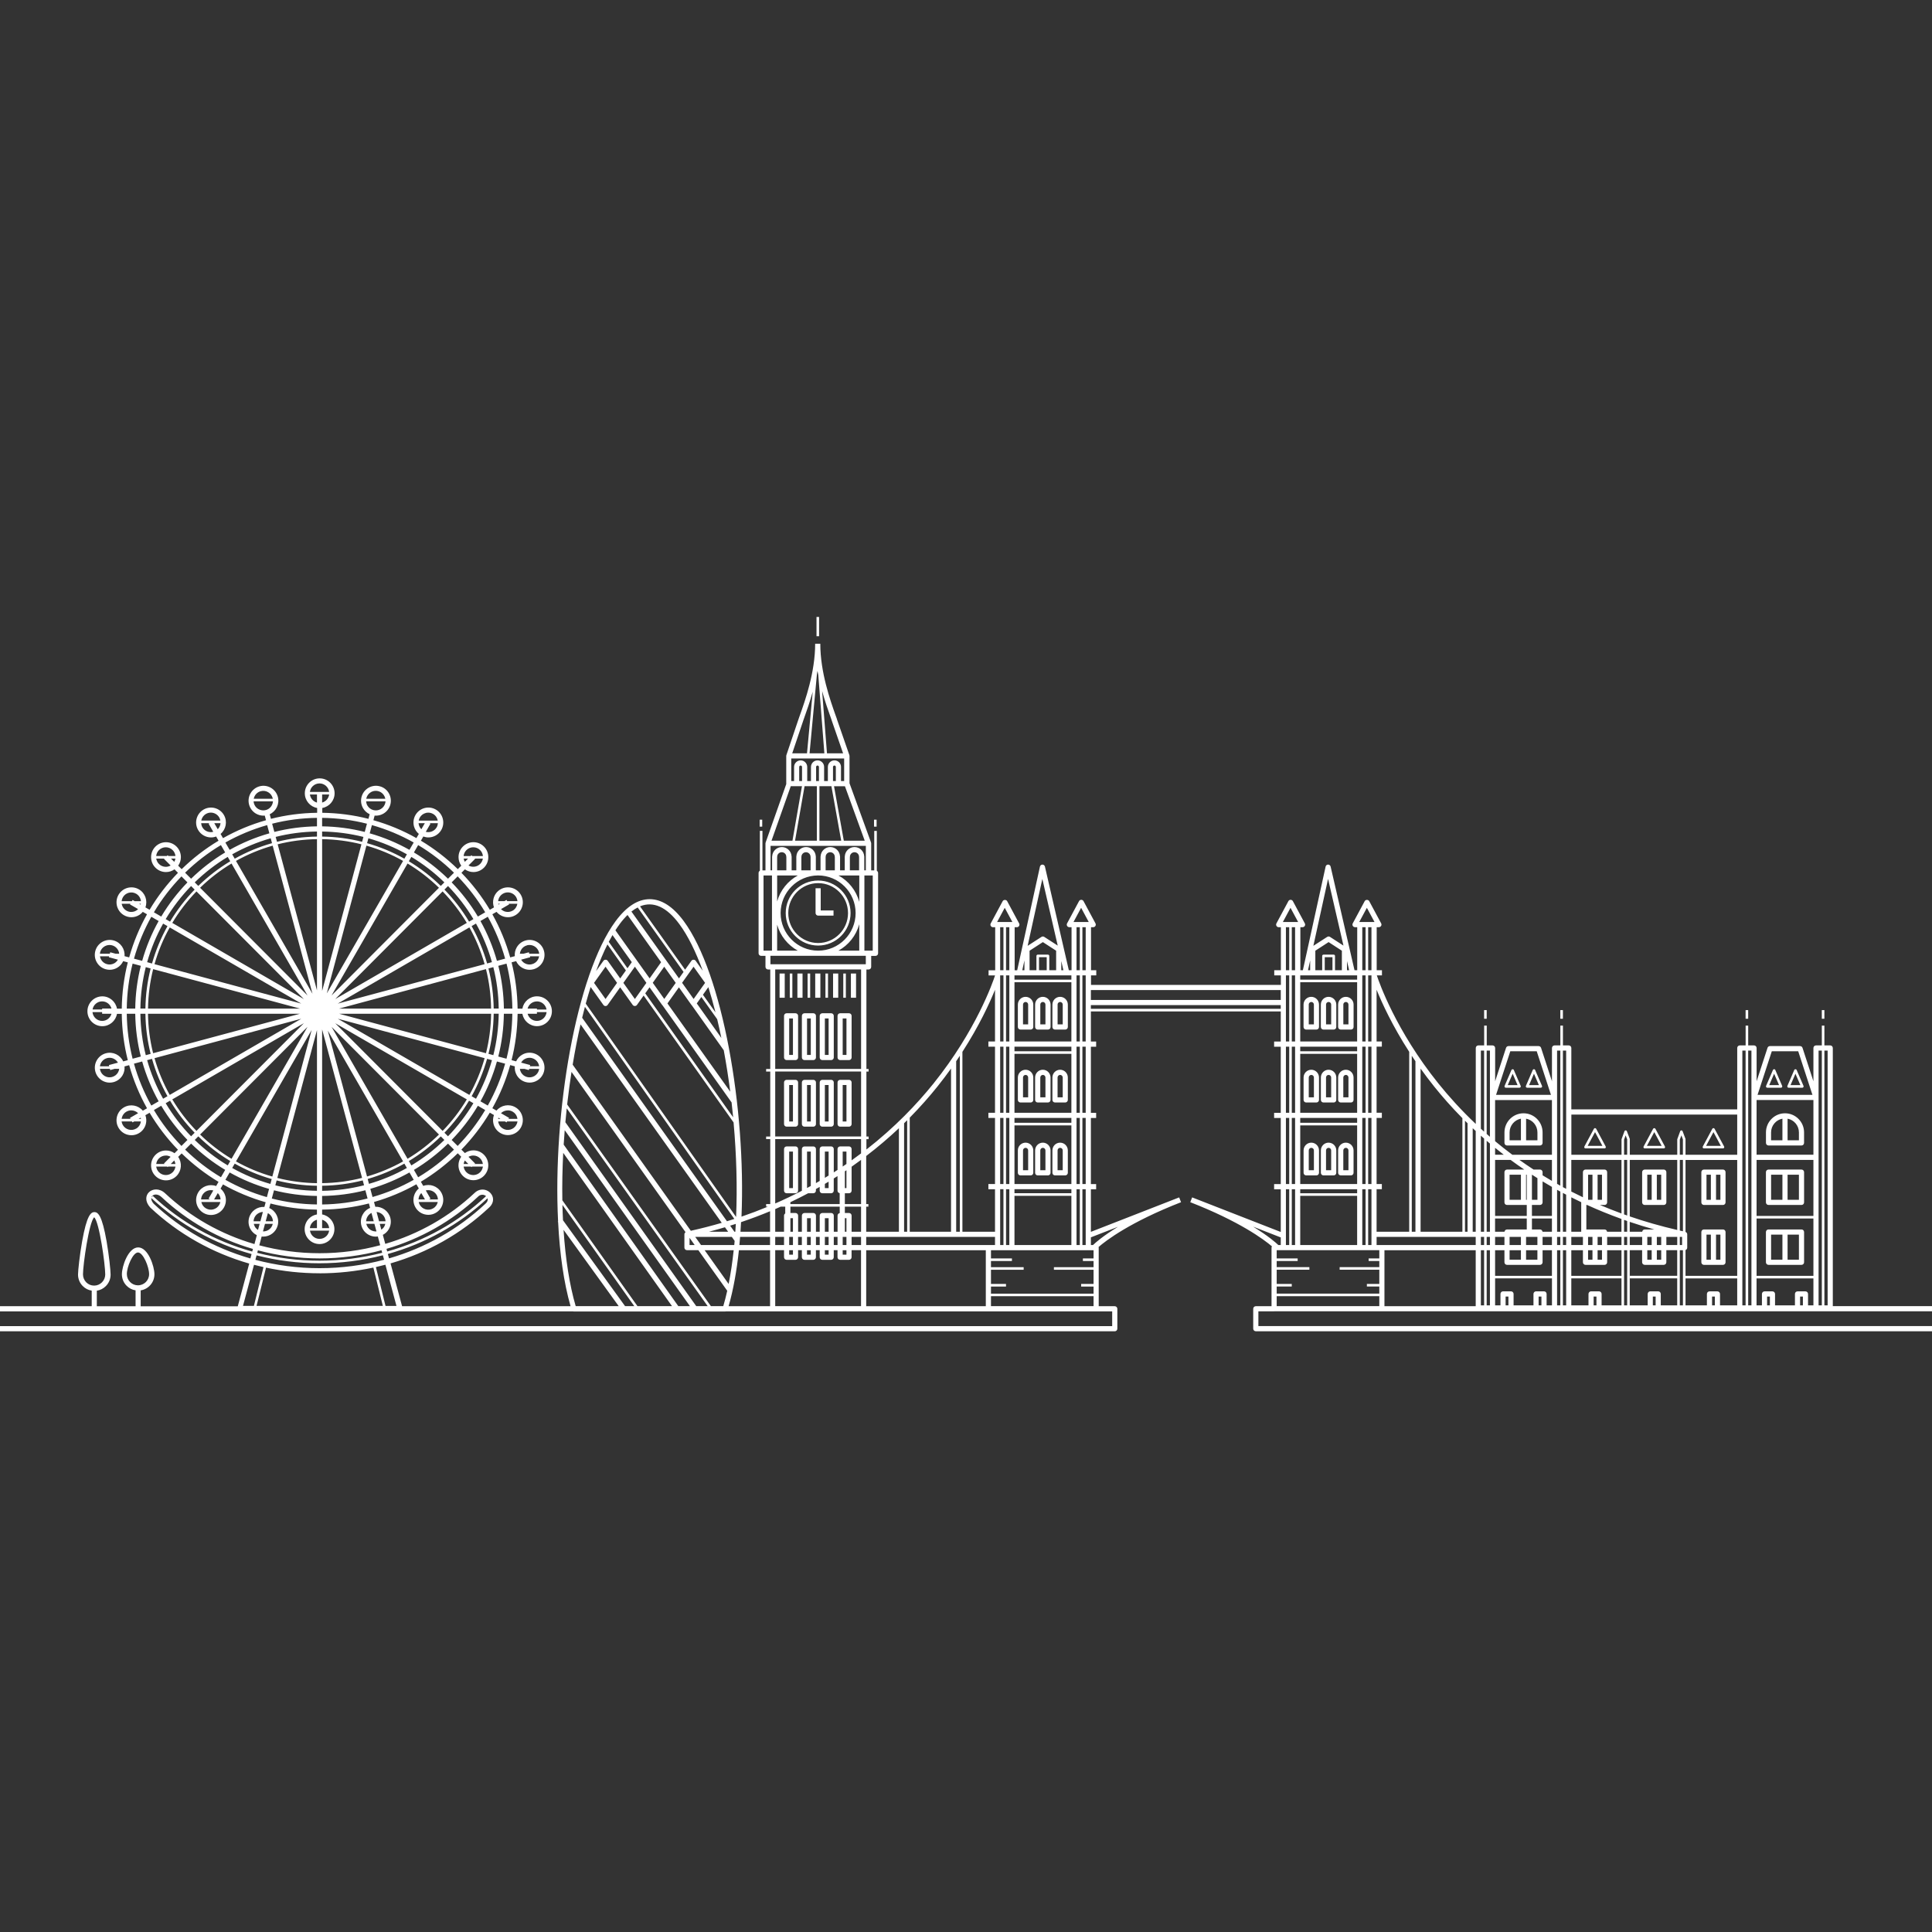 <svg width="119" height="119" viewBox="0 0 119 119" fill="none" xmlns="http://www.w3.org/2000/svg">
<rect x="0" y="0" width="119" height="119" fill="#333333" stroke="none"/>
<path fill-rule="evenodd" clip-rule="evenodd" d="M50.451 38H50.292V39.187H50.451V38ZM46.949 50.489H46.791V50.917H46.949V50.489ZM50.392 54.236C49.291 54.236 48.395 55.135 48.395 56.239C48.395 57.343 49.291 58.241 50.392 58.241C51.493 58.241 52.391 57.343 52.391 56.239C52.391 55.135 51.495 54.236 50.392 54.236ZM50.392 58.084C49.378 58.084 48.553 57.257 48.553 56.24C48.553 55.224 49.378 54.396 50.392 54.396C51.406 54.396 52.233 55.224 52.233 56.24C52.233 57.257 51.408 58.084 50.392 58.084ZM63.486 63.416H62.853C62.766 63.416 62.694 63.344 62.694 63.257V61.876C62.694 61.612 62.909 61.399 63.17 61.399C63.432 61.399 63.645 61.614 63.645 61.876V63.257C63.645 63.344 63.573 63.416 63.486 63.416ZM63.17 61.715C63.083 61.715 63.012 61.787 63.012 61.875V63.096H63.328V61.875C63.328 61.787 63.258 61.715 63.17 61.715ZM81.085 63.416H80.452H80.45C80.363 63.416 80.291 63.344 80.291 63.257V61.876C80.291 61.612 80.504 61.399 80.767 61.399C81.031 61.399 81.243 61.614 81.243 61.876V63.257C81.243 63.344 81.172 63.416 81.085 63.416ZM80.769 61.715C80.682 61.715 80.61 61.787 80.61 61.875H80.612V63.096H80.928V61.875C80.928 61.787 80.856 61.715 80.769 61.715ZM82.15 63.416H81.517H81.515C81.428 63.416 81.356 63.344 81.356 63.257V61.876C81.356 61.612 81.569 61.399 81.832 61.399C82.096 61.399 82.308 61.614 82.308 61.876V63.257C82.308 63.344 82.237 63.416 82.15 63.416ZM81.834 61.715C81.747 61.715 81.675 61.787 81.675 61.875H81.677V63.096H81.993V61.875C81.993 61.787 81.921 61.715 81.834 61.715ZM82.581 63.416H83.215C83.302 63.416 83.373 63.344 83.373 63.257V61.876C83.373 61.614 83.16 61.399 82.897 61.399C82.634 61.399 82.421 61.612 82.421 61.876V63.257C82.421 63.344 82.493 63.416 82.58 63.416H82.581ZM82.74 61.875C82.74 61.787 82.811 61.715 82.899 61.715C82.986 61.715 83.057 61.787 83.057 61.875V63.096H82.742V61.875H82.74ZM80.293 66.367C80.293 66.103 80.507 65.89 80.768 65.89C81.031 65.89 81.243 66.105 81.243 66.367V67.748C81.243 67.835 81.172 67.907 81.085 67.907H80.451C80.364 67.907 80.293 67.835 80.293 67.748V66.367ZM80.612 67.589H80.927H80.929V66.367C80.929 66.28 80.858 66.208 80.77 66.208C80.683 66.208 80.612 66.28 80.612 66.367V67.589ZM81.833 65.89C81.571 65.89 81.358 66.103 81.358 66.367V67.748C81.358 67.835 81.429 67.907 81.516 67.907H82.149C82.237 67.907 82.308 67.835 82.308 67.748V66.367C82.308 66.105 82.096 65.89 81.833 65.89ZM81.675 67.589V66.367C81.675 66.28 81.746 66.208 81.834 66.208C81.921 66.208 81.992 66.28 81.992 66.367V67.589H81.991H81.675ZM82.421 66.367C82.421 66.103 82.635 65.89 82.896 65.89C83.159 65.89 83.371 66.105 83.371 66.367V67.748C83.371 67.835 83.3 67.907 83.213 67.907H82.58C82.493 67.907 82.421 67.835 82.421 67.748V66.367ZM82.74 67.589H83.056H83.057V66.367C83.057 66.28 82.986 66.208 82.899 66.208C82.811 66.208 82.74 66.28 82.74 66.367V67.589ZM80.768 70.381C80.507 70.381 80.293 70.594 80.293 70.858V72.239C80.293 72.326 80.364 72.398 80.451 72.398H81.085C81.172 72.398 81.243 72.326 81.243 72.239V70.858C81.243 70.596 81.031 70.381 80.768 70.381ZM80.927 72.08H80.612V70.858C80.612 70.771 80.683 70.699 80.77 70.699C80.858 70.699 80.929 70.771 80.929 70.858V72.08H80.927ZM81.358 70.858C81.358 70.594 81.571 70.381 81.833 70.381C82.096 70.381 82.308 70.596 82.308 70.858V72.239C82.308 72.326 82.237 72.398 82.149 72.398H81.516C81.429 72.398 81.358 72.326 81.358 72.239V70.858ZM81.675 70.858V72.08H81.991H81.992V70.858C81.992 70.771 81.921 70.699 81.834 70.699C81.746 70.699 81.675 70.771 81.675 70.858ZM82.896 70.381C82.635 70.381 82.421 70.594 82.421 70.858V72.239C82.421 72.326 82.493 72.398 82.58 72.398H83.213C83.3 72.398 83.371 72.326 83.371 72.239V70.858C83.371 70.596 83.159 70.381 82.896 70.381ZM83.056 72.08H82.74V70.858C82.74 70.771 82.811 70.699 82.899 70.699C82.986 70.699 83.057 70.771 83.057 70.858V72.08H83.056ZM63.917 63.416H64.55C64.637 63.416 64.709 63.344 64.709 63.257V61.876C64.709 61.614 64.496 61.399 64.233 61.399C63.969 61.399 63.757 61.612 63.757 61.876V63.257C63.757 63.344 63.828 63.416 63.915 63.416H63.917ZM64.076 61.875C64.076 61.787 64.147 61.715 64.234 61.715C64.322 61.715 64.393 61.787 64.393 61.875V63.096H64.077V61.875H64.076ZM65.615 63.416H64.982H64.98C64.893 63.416 64.822 63.344 64.822 63.257V61.876C64.822 61.612 65.034 61.399 65.297 61.399C65.561 61.399 65.773 61.614 65.773 61.876V63.257C65.773 63.344 65.702 63.416 65.615 63.416ZM65.299 61.715C65.212 61.715 65.14 61.787 65.14 61.875H65.142V63.096H65.458V61.875C65.458 61.787 65.386 61.715 65.299 61.715ZM63.17 65.89C62.909 65.89 62.694 66.103 62.694 66.367V67.748C62.694 67.835 62.766 67.907 62.853 67.907H63.486C63.573 67.907 63.645 67.835 63.645 67.748V66.367C63.645 66.105 63.432 65.89 63.17 65.89ZM63.328 67.589H63.012V66.367C63.012 66.28 63.083 66.208 63.17 66.208C63.258 66.208 63.328 66.28 63.328 66.367V67.589ZM63.757 66.367C63.757 66.103 63.971 65.89 64.232 65.89C64.495 65.89 64.707 66.105 64.707 66.367V67.748C64.707 67.835 64.636 67.907 64.549 67.907H63.915C63.828 67.907 63.757 67.835 63.757 67.748V66.367ZM64.076 67.589H64.391H64.393V66.367C64.393 66.28 64.322 66.208 64.234 66.208C64.147 66.208 64.076 66.28 64.076 66.367V67.589ZM65.297 65.89C65.035 65.89 64.822 66.103 64.822 66.367V67.748C64.822 67.835 64.893 67.907 64.98 67.907H65.613C65.701 67.907 65.772 67.835 65.772 67.748V66.367C65.772 66.105 65.56 65.89 65.297 65.89ZM65.456 67.589H65.14V66.367C65.14 66.28 65.212 66.208 65.299 66.208C65.386 66.208 65.458 66.28 65.458 66.367V67.589H65.456ZM62.694 70.858C62.694 70.594 62.909 70.381 63.17 70.381C63.432 70.381 63.645 70.596 63.645 70.858V72.239C63.645 72.326 63.573 72.398 63.486 72.398H62.853C62.766 72.398 62.694 72.326 62.694 72.239V70.858ZM63.012 72.08H63.328V70.858C63.328 70.771 63.258 70.699 63.17 70.699C63.083 70.699 63.012 70.771 63.012 70.858V72.08ZM64.232 70.381C63.971 70.381 63.757 70.594 63.757 70.858V72.239C63.757 72.326 63.828 72.398 63.915 72.398H64.549C64.636 72.398 64.707 72.326 64.707 72.239V70.858C64.707 70.596 64.495 70.381 64.232 70.381ZM64.391 72.08H64.076V70.858C64.076 70.771 64.147 70.699 64.234 70.699C64.322 70.699 64.393 70.771 64.393 70.858V72.08H64.391ZM64.822 70.858C64.822 70.594 65.035 70.381 65.297 70.381C65.56 70.381 65.772 70.596 65.772 70.858V72.239C65.772 72.326 65.701 72.398 65.613 72.398H64.98C64.893 72.398 64.822 72.326 64.822 72.239V70.858ZM65.14 72.08H65.456H65.458V70.858C65.458 70.771 65.386 70.699 65.299 70.699C65.212 70.699 65.14 70.771 65.14 70.858V72.08ZM91.572 62.215H91.413V62.75H91.572V62.215ZM96.107 62.215H96.266V62.75H96.107V62.215ZM94.856 70.556C94.943 70.556 95.014 70.484 95.014 70.397V69.749C95.014 69.1 94.488 68.572 93.841 68.572C93.193 68.572 92.666 69.1 92.666 69.749V70.397C92.666 70.484 92.738 70.556 92.825 70.556H94.856ZM94.697 69.749V70.237H93.999V68.904C94.396 68.979 94.697 69.329 94.697 69.749ZM92.982 69.749C92.982 69.329 93.284 68.979 93.68 68.904V70.237H92.982V69.749ZM102.479 74.219H101.305C101.218 74.219 101.146 74.148 101.146 74.06V72.198C101.146 72.11 101.218 72.038 101.305 72.038H102.479C102.567 72.038 102.638 72.11 102.638 72.198V74.06C102.638 74.148 102.567 74.219 102.479 74.219ZM102.051 73.901H102.32V72.356H102.051V73.901ZM101.734 72.356H101.463V73.901H101.734V72.356ZM104.951 74.219H106.126C106.213 74.219 106.284 74.148 106.284 74.06V72.198C106.284 72.11 106.213 72.038 106.126 72.038H104.951C104.865 72.038 104.793 72.11 104.793 72.198V74.06C104.793 74.148 104.865 74.219 104.951 74.219ZM105.967 73.901H105.698V72.356H105.967V73.901ZM105.11 72.356H105.38V73.901H105.11V72.356ZM106.126 77.908H104.951C104.865 77.908 104.793 77.837 104.793 77.749V75.886C104.793 75.799 104.865 75.727 104.951 75.727H106.126C106.213 75.727 106.284 75.799 106.284 75.886V77.749C106.284 77.837 106.213 77.908 106.126 77.908ZM105.698 77.59H105.967V76.046H105.698V77.59ZM105.38 76.046H105.11V77.59H105.38V76.046ZM93.244 65.903C93.218 65.844 93.123 65.844 93.098 65.903L92.674 66.886C92.663 66.91 92.666 66.938 92.68 66.961C92.695 66.983 92.72 66.997 92.747 66.997H93.593C93.62 66.997 93.645 66.984 93.66 66.961C93.674 66.938 93.677 66.91 93.666 66.886L93.242 65.903H93.244ZM92.868 66.838L93.171 66.135L93.474 66.838H92.869H92.868ZM94.555 65.903L94.979 66.886C94.99 66.909 94.987 66.938 94.973 66.96C94.958 66.984 94.933 66.997 94.906 66.997H94.059C94.032 66.997 94.006 66.983 93.992 66.96C93.978 66.938 93.975 66.909 93.986 66.886L94.409 65.903C94.422 65.874 94.451 65.855 94.482 65.855C94.514 65.855 94.543 65.874 94.555 65.903ZM94.484 66.135L94.181 66.838H94.787L94.484 66.135ZM107.678 62.215H107.519V62.75H107.678V62.215ZM112.213 62.215H112.372V62.75H112.213V62.215ZM110.962 70.556C111.049 70.556 111.12 70.484 111.12 70.397V69.749C111.12 69.1 110.594 68.572 109.946 68.572C109.299 68.572 108.773 69.1 108.773 69.749V70.397C108.773 70.484 108.844 70.556 108.931 70.556H110.962ZM110.803 69.749V70.237H110.105V68.904C110.501 68.979 110.803 69.329 110.803 69.749ZM109.088 69.749C109.088 69.329 109.39 68.979 109.787 68.904V70.237H109.088V69.749ZM108.93 72.038H110.962C111.05 72.038 111.121 72.11 111.121 72.198V74.06C111.121 74.148 111.05 74.219 110.962 74.219H108.93C108.842 74.219 108.771 74.148 108.771 74.06V72.198C108.771 72.11 108.842 72.038 108.93 72.038ZM109.787 72.356H109.089V73.901H109.787V72.356ZM110.105 73.901H110.803V72.356H110.105V73.901ZM110.962 75.727H108.93C108.842 75.727 108.771 75.799 108.771 75.886V77.749C108.771 77.837 108.842 77.908 108.93 77.908H110.962C111.05 77.908 111.121 77.837 111.121 77.749V75.886C111.121 75.799 111.05 75.727 110.962 75.727ZM109.089 76.046H109.787V77.59H109.089V76.046ZM110.803 77.59H110.105V76.046H110.803V77.59ZM109.276 65.855C109.309 65.855 109.337 65.874 109.35 65.903H109.348L109.771 66.886C109.783 66.909 109.78 66.938 109.766 66.96C109.751 66.984 109.726 66.997 109.699 66.997H108.853C108.826 66.997 108.8 66.983 108.786 66.96C108.772 66.938 108.769 66.909 108.78 66.886L109.204 65.903C109.216 65.874 109.245 65.855 109.276 65.855ZM109.276 66.135L108.974 66.838H108.975H109.58L109.276 66.135ZM111.086 66.886L110.662 65.903C110.637 65.844 110.541 65.844 110.517 65.903L110.093 66.886C110.082 66.91 110.085 66.938 110.099 66.961C110.113 66.983 110.139 66.997 110.165 66.997H111.013C111.04 66.997 111.065 66.984 111.079 66.961C111.094 66.937 111.097 66.91 111.086 66.886ZM110.286 66.838L110.589 66.135L110.893 66.838H110.286ZM98.832 70.735H97.658C97.629 70.735 97.604 70.721 97.59 70.697C97.575 70.673 97.575 70.645 97.588 70.619L98.175 69.526C98.189 69.501 98.216 69.485 98.245 69.485C98.274 69.485 98.301 69.501 98.315 69.526L98.902 70.619C98.915 70.643 98.915 70.673 98.9 70.697C98.886 70.721 98.86 70.735 98.832 70.735ZM98.699 70.578L98.245 69.732L97.791 70.578H98.699ZM101.306 70.735H102.48C102.509 70.735 102.534 70.721 102.548 70.697C102.563 70.673 102.563 70.643 102.55 70.619L101.963 69.526C101.936 69.475 101.851 69.475 101.823 69.526L101.237 70.619C101.223 70.643 101.223 70.673 101.238 70.697C101.252 70.721 101.278 70.735 101.306 70.735ZM101.894 69.731L102.347 70.578H101.439L101.894 69.731ZM106.126 70.735H104.951C104.923 70.735 104.898 70.721 104.884 70.697C104.869 70.673 104.869 70.645 104.882 70.619L105.469 69.526C105.484 69.501 105.51 69.485 105.539 69.485C105.567 69.485 105.594 69.501 105.608 69.526L106.196 70.619C106.208 70.643 106.208 70.673 106.194 70.697C106.179 70.721 106.155 70.735 106.126 70.735ZM105.993 70.578L105.539 69.732L105.085 70.578H105.993ZM50.234 54.71H50.551V56.079H51.34V56.397H50.393C50.306 56.397 50.234 56.326 50.234 56.238V54.71ZM53.835 50.489H53.994V50.917H53.835V50.489ZM48.335 59.963H48.018V61.456H48.335V59.963ZM48.646 59.963H48.805V61.456H48.646V59.963ZM49.432 59.963H49.115V61.456H49.432V59.963ZM49.743 59.963H49.902V61.456H49.743V59.963ZM50.53 59.963H50.213V61.456H50.53V59.963ZM50.843 59.963H51.001V61.456H50.843V59.963ZM51.63 59.963H51.312V61.456H51.63V59.963ZM51.941 59.963H52.1V61.456H51.941V59.963ZM52.728 59.963H52.411V61.456H52.728V59.963ZM48.45 62.411H48.999C49.087 62.411 49.158 62.482 49.158 62.57V65.136C49.158 65.223 49.087 65.295 48.999 65.295H48.45C48.363 65.295 48.292 65.223 48.292 65.136V62.57C48.292 62.482 48.363 62.411 48.45 62.411ZM48.609 64.977H48.841V62.729H48.609V64.977ZM50.099 62.411H49.55C49.463 62.411 49.391 62.482 49.391 62.57V65.136C49.391 65.223 49.463 65.295 49.55 65.295H50.099C50.186 65.295 50.258 65.223 50.258 65.136V62.57C50.258 62.482 50.186 62.411 50.099 62.411ZM49.94 64.977H49.709V62.729H49.94V64.977ZM50.648 62.411H51.197C51.284 62.411 51.356 62.482 51.356 62.57V65.136C51.356 65.223 51.284 65.295 51.197 65.295H50.648C50.561 65.295 50.489 65.223 50.489 65.136V62.57C50.489 62.482 50.561 62.411 50.648 62.411ZM50.807 64.977H51.038V62.729H50.807V64.977ZM52.295 62.411H51.746C51.659 62.411 51.588 62.482 51.588 62.57V65.136C51.588 65.223 51.659 65.295 51.746 65.295H52.295C52.383 65.295 52.454 65.223 52.454 65.136V62.57C52.454 62.482 52.383 62.411 52.295 62.411ZM52.137 64.977H51.905V62.729H52.137V64.977ZM48.45 66.512H48.999C49.087 66.512 49.158 66.584 49.158 66.671V69.237C49.158 69.324 49.087 69.396 48.999 69.396H48.45C48.363 69.396 48.292 69.324 48.292 69.237V66.671C48.292 66.584 48.363 66.512 48.45 66.512ZM48.609 69.078H48.841V66.83H48.609V69.078ZM50.099 66.512H49.55C49.463 66.512 49.391 66.584 49.391 66.671V69.237C49.391 69.324 49.463 69.396 49.55 69.396H50.099C50.186 69.396 50.258 69.324 50.258 69.237V66.671C50.258 66.584 50.186 66.512 50.099 66.512ZM49.94 69.078H49.709V66.83H49.94V69.078ZM50.648 66.512H51.197C51.284 66.512 51.356 66.584 51.356 66.671V69.237C51.356 69.324 51.284 69.396 51.197 69.396H50.648C50.561 69.396 50.489 69.324 50.489 69.237V66.671C50.489 66.584 50.561 66.512 50.648 66.512ZM50.807 69.078H51.038V66.83H50.807V69.078ZM52.295 66.512H51.746C51.659 66.512 51.588 66.584 51.588 66.671V69.237C51.588 69.324 51.659 69.396 51.746 69.396H52.295C52.383 69.396 52.454 69.324 52.454 69.237V66.671C52.454 66.584 52.383 66.512 52.295 66.512ZM52.137 69.078H51.905V66.83H52.137V69.078ZM48.999 73.497H48.45C48.363 73.497 48.292 73.425 48.292 73.338V70.772C48.292 70.684 48.363 70.613 48.45 70.613H48.999C49.087 70.613 49.158 70.684 49.158 70.772V73.338C49.158 73.425 49.087 73.497 48.999 73.497ZM48.841 70.931H48.609V73.179H48.841V70.931ZM119 80.769H78.478V80.772H77.509V81.68H119V81.998H77.35C77.263 81.998 77.191 81.927 77.191 81.839V80.613C77.191 80.525 77.263 80.454 77.35 80.454H78.319V76.849C78.319 76.819 78.331 76.792 78.345 76.768C77.834 76.335 76.349 75.233 73.314 74.048L73.429 73.752L78.888 75.883V73.252H78.478V72.934H78.888V68.862H78.478V68.543H78.888V64.471H78.478V64.153H78.888V62.298H67.192V64.153H67.516V64.471H67.192V68.543H67.516V68.862H67.192V72.934H67.516V73.252H67.192V75.875L72.63 73.753L72.746 74.049C69.602 75.276 68.127 76.408 67.666 76.808C67.67 76.822 67.674 76.836 67.674 76.851V80.455H68.663C68.75 80.455 68.822 80.527 68.822 80.614V81.841C68.822 81.928 68.75 82 68.663 82H0V81.682H68.504V80.773H44.717C44.701 80.778 44.684 80.781 44.666 80.781H35.345C35.327 80.781 35.31 80.778 35.294 80.773H5.952H5.634H0V80.455H5.649V79.496C5.441 79.463 5.249 79.367 5.098 79.214C4.909 79.025 4.806 78.772 4.806 78.503C4.808 78.25 4.908 77.305 5.06 76.456C5.342 74.876 5.59 74.657 5.815 74.657C6.042 74.657 6.288 74.876 6.566 76.459C6.713 77.309 6.812 78.255 6.812 78.508C6.812 78.777 6.707 79.03 6.516 79.219C6.366 79.37 6.174 79.467 5.964 79.499V80.457H8.351V79.478C8.143 79.445 7.951 79.35 7.8 79.197C7.611 79.008 7.508 78.755 7.508 78.486C7.508 77.994 7.9 76.833 8.512 76.833C9.125 76.835 9.512 77.998 9.512 78.489C9.512 78.99 9.144 79.404 8.665 79.48V80.459H14.646L15.351 77.829C13.076 77.175 10.991 76.006 9.26 74.382L9.25 74.372C8.917 74 8.969 73.634 9.171 73.437C9.391 73.22 9.815 73.168 10.169 73.499C11.733 74.967 13.618 76.028 15.673 76.628L15.819 76.081C15.659 76.001 15.524 75.875 15.432 75.716C15.31 75.503 15.277 75.255 15.34 75.018C15.454 74.587 15.859 74.31 16.286 74.339L16.363 74.051C15.438 73.787 14.556 73.418 13.734 72.953L13.585 73.212C13.729 73.333 13.834 73.494 13.883 73.678C13.947 73.916 13.914 74.164 13.791 74.377C13.669 74.588 13.471 74.741 13.234 74.805C13.155 74.826 13.074 74.837 12.995 74.837C12.836 74.837 12.679 74.795 12.538 74.713C12.327 74.59 12.175 74.391 12.111 74.154C12.048 73.917 12.081 73.669 12.203 73.456C12.428 73.064 12.901 72.904 13.312 73.053L13.461 72.796C12.636 72.301 11.875 71.712 11.189 71.043L10.975 71.257C11.226 71.617 11.192 72.115 10.873 72.434C10.7 72.608 10.469 72.703 10.225 72.703C9.979 72.703 9.748 72.608 9.575 72.434C9.401 72.261 9.306 72.031 9.306 71.784C9.306 71.537 9.403 71.307 9.575 71.133C9.748 70.958 9.979 70.863 10.225 70.863C10.415 70.863 10.596 70.923 10.75 71.031L10.962 70.818C10.294 70.133 9.707 69.368 9.214 68.54L8.955 68.69C9.019 68.866 9.03 69.057 8.981 69.242C8.917 69.479 8.766 69.678 8.554 69.8C8.413 69.883 8.255 69.924 8.097 69.924C8.016 69.924 7.937 69.913 7.857 69.892C7.621 69.829 7.422 69.676 7.3 69.463C7.176 69.25 7.145 69.001 7.208 68.764C7.272 68.528 7.424 68.329 7.637 68.206C8.027 67.98 8.517 68.077 8.798 68.413L9.055 68.263C8.59 67.433 8.219 66.544 7.956 65.608L7.67 65.685C7.687 65.871 7.648 66.059 7.553 66.224C7.43 66.436 7.232 66.588 6.996 66.652C6.916 66.673 6.835 66.684 6.756 66.684C6.597 66.684 6.44 66.641 6.299 66.56C6.088 66.437 5.936 66.238 5.872 66.001C5.742 65.511 6.033 65.007 6.521 64.875C6.958 64.757 7.405 64.978 7.589 65.376L7.871 65.3C7.64 64.385 7.513 63.431 7.5 62.447H7.205C7.129 62.879 6.754 63.208 6.302 63.208C5.796 63.208 5.385 62.796 5.385 62.288C5.385 61.781 5.796 61.369 6.302 61.369C6.754 61.369 7.129 61.698 7.205 62.129H7.5C7.513 61.146 7.64 60.192 7.871 59.277L7.587 59.201C7.51 59.371 7.381 59.514 7.216 59.609C7.075 59.692 6.918 59.734 6.759 59.734C6.678 59.734 6.599 59.722 6.52 59.702C6.283 59.638 6.085 59.487 5.963 59.274C5.839 59.061 5.807 58.812 5.871 58.575C6.001 58.086 6.507 57.794 6.994 57.925C7.43 58.043 7.708 58.458 7.67 58.894L7.956 58.97C8.219 58.035 8.589 57.145 9.055 56.315L8.796 56.165C8.676 56.31 8.516 56.415 8.332 56.465C8.252 56.485 8.171 56.496 8.092 56.496C7.933 56.496 7.776 56.453 7.635 56.372C7.424 56.25 7.272 56.051 7.208 55.814C7.145 55.577 7.178 55.329 7.3 55.115C7.554 54.676 8.116 54.525 8.554 54.778C8.946 55.004 9.106 55.477 8.957 55.889L9.214 56.038C9.707 55.211 10.294 54.447 10.962 53.76L10.748 53.545C10.596 53.654 10.415 53.714 10.223 53.714C9.977 53.714 9.747 53.619 9.574 53.445C9.401 53.272 9.306 53.041 9.306 52.794C9.306 52.548 9.403 52.317 9.575 52.144C9.934 51.786 10.515 51.786 10.873 52.144C11.046 52.317 11.142 52.55 11.142 52.794C11.142 52.985 11.083 53.168 10.975 53.321L11.189 53.536C11.873 52.866 12.636 52.278 13.461 51.783L13.312 51.523C13.211 51.562 13.104 51.581 13 51.581C12.682 51.581 12.373 51.415 12.203 51.121C12.079 50.908 12.048 50.66 12.111 50.423C12.175 50.186 12.327 49.987 12.54 49.864C12.977 49.611 13.539 49.763 13.793 50.202C14.018 50.594 13.921 51.084 13.587 51.366L13.736 51.624C14.564 51.158 15.451 50.785 16.384 50.521L16.308 50.235C16.299 50.236 16.29 50.236 16.281 50.237C16.262 50.238 16.244 50.24 16.225 50.24C16.067 50.24 15.909 50.197 15.768 50.116C15.557 49.993 15.405 49.794 15.341 49.557C15.211 49.067 15.502 48.563 15.991 48.431C16.477 48.3 16.982 48.592 17.114 49.082C17.23 49.519 17.011 49.968 16.614 50.152L16.69 50.435C17.602 50.203 18.555 50.076 19.535 50.063V49.767C19.104 49.692 18.775 49.315 18.775 48.862C18.775 48.615 18.87 48.385 19.043 48.212C19.216 48.038 19.448 47.943 19.692 47.943C20.198 47.943 20.609 48.355 20.609 48.862C20.609 49.315 20.281 49.691 19.851 49.767V50.063C20.83 50.076 21.782 50.203 22.694 50.435L22.77 50.152C22.601 50.073 22.458 49.945 22.363 49.78C22.239 49.567 22.207 49.319 22.27 49.082C22.334 48.845 22.485 48.646 22.697 48.523C22.91 48.401 23.157 48.367 23.394 48.431C23.883 48.561 24.173 49.067 24.043 49.557C23.978 49.794 23.827 49.993 23.614 50.116C23.473 50.198 23.316 50.24 23.157 50.24C23.131 50.24 23.102 50.238 23.075 50.235L22.999 50.52C23.932 50.784 24.82 51.154 25.648 51.622L25.798 51.364C25.653 51.243 25.549 51.083 25.499 50.898C25.436 50.661 25.469 50.413 25.591 50.2C25.713 49.988 25.912 49.836 26.148 49.772C26.385 49.708 26.632 49.742 26.845 49.864C27.283 50.117 27.433 50.682 27.181 51.121C27.011 51.415 26.702 51.581 26.385 51.581C26.28 51.581 26.175 51.56 26.074 51.523L25.926 51.781C26.751 52.276 27.513 52.865 28.198 53.534L28.411 53.321C28.303 53.168 28.243 52.987 28.243 52.794C28.243 52.548 28.338 52.317 28.511 52.144C28.869 51.784 29.45 51.784 29.809 52.144C30.166 52.503 30.166 53.087 29.809 53.445C29.629 53.625 29.395 53.714 29.16 53.714C28.976 53.714 28.792 53.657 28.634 53.547L28.422 53.76C29.09 54.446 29.677 55.211 30.171 56.038L30.426 55.89C30.361 55.714 30.351 55.523 30.401 55.337C30.464 55.1 30.615 54.901 30.827 54.778C31.265 54.525 31.828 54.676 32.081 55.115C32.333 55.555 32.182 56.118 31.744 56.372C31.603 56.455 31.446 56.496 31.288 56.496C31.207 56.496 31.127 56.485 31.048 56.465C30.862 56.414 30.704 56.31 30.583 56.165L30.326 56.313C30.791 57.145 31.162 58.035 31.425 58.97L31.709 58.894C31.692 58.706 31.732 58.518 31.827 58.353C31.949 58.141 32.147 57.989 32.384 57.925C32.871 57.793 33.376 58.086 33.507 58.575C33.571 58.812 33.537 59.061 33.415 59.274C33.293 59.485 33.095 59.638 32.858 59.702C32.779 59.722 32.698 59.734 32.619 59.734C32.46 59.734 32.303 59.691 32.162 59.609C31.997 59.514 31.87 59.371 31.79 59.201L31.51 59.275C31.741 60.19 31.868 61.145 31.881 62.128H32.175C32.251 61.697 32.625 61.367 33.077 61.367C33.583 61.367 33.994 61.779 33.994 62.287C33.994 62.794 33.583 63.206 33.077 63.206C32.625 63.206 32.251 62.877 32.175 62.446H31.881C31.868 63.429 31.741 64.383 31.51 65.298L31.79 65.373C31.87 65.203 31.997 65.059 32.162 64.964C32.374 64.84 32.622 64.808 32.858 64.872C33.095 64.937 33.293 65.088 33.415 65.301C33.537 65.514 33.569 65.763 33.506 66C33.442 66.237 33.291 66.436 33.079 66.558C32.938 66.641 32.781 66.682 32.622 66.682C32.542 66.682 32.463 66.671 32.384 66.65C32.147 66.587 31.949 66.434 31.827 66.221C31.732 66.054 31.692 65.866 31.709 65.68L31.425 65.604C31.162 66.539 30.792 67.428 30.326 68.259L30.581 68.407C30.862 68.071 31.351 67.974 31.743 68.2C31.956 68.322 32.108 68.521 32.171 68.758C32.235 68.995 32.201 69.243 32.079 69.457C31.957 69.668 31.759 69.821 31.522 69.884C31.443 69.905 31.362 69.916 31.283 69.916C31.124 69.916 30.967 69.873 30.826 69.792C30.615 69.67 30.462 69.471 30.399 69.234C30.35 69.048 30.359 68.857 30.424 68.68L30.169 68.532C29.675 69.359 29.088 70.123 28.42 70.81L28.633 71.023C28.785 70.915 28.968 70.855 29.158 70.855C29.404 70.855 29.634 70.95 29.807 71.124C29.98 71.297 30.075 71.528 30.075 71.774C30.075 72.021 29.979 72.251 29.805 72.425C29.633 72.598 29.401 72.694 29.157 72.694C28.911 72.694 28.681 72.598 28.508 72.425C28.335 72.251 28.239 72.019 28.239 71.774C28.239 71.583 28.3 71.4 28.408 71.248L28.195 71.035C27.511 71.704 26.748 72.293 25.923 72.788L26.07 73.044C26.48 72.894 26.953 73.056 27.178 73.448C27.302 73.661 27.334 73.909 27.27 74.146C27.205 74.383 27.054 74.581 26.842 74.703C26.701 74.786 26.543 74.827 26.385 74.827C26.305 74.827 26.226 74.816 26.147 74.795C25.91 74.732 25.712 74.581 25.59 74.367C25.466 74.154 25.434 73.906 25.498 73.669C25.547 73.483 25.652 73.324 25.796 73.203L25.647 72.945C24.831 73.405 23.956 73.772 23.037 74.036L23.116 74.329C23.535 74.312 23.928 74.587 24.041 75.01C24.105 75.247 24.071 75.495 23.949 75.708C23.862 75.863 23.733 75.982 23.581 76.061L23.73 76.615C25.779 76.015 27.656 74.956 29.217 73.492C29.406 73.3 29.656 73.227 29.901 73.295C30.128 73.36 30.307 73.542 30.356 73.758C30.405 73.978 30.321 74.203 30.124 74.379C28.401 75.996 26.323 77.162 24.055 77.818L24.765 80.452H35.142C34.724 78.993 34.475 77.21 34.377 75.274L34.356 75.245L34.375 75.233C34.04 68.535 35.487 60.028 37.918 56.738C38.583 55.839 39.287 55.384 40.017 55.384C40.747 55.384 41.453 55.839 42.117 56.738C44.511 59.98 45.951 68.289 45.672 74.938C46.232 74.746 46.772 74.541 47.294 74.324H47.189V74.165H47.443V70.163H47.189V70.004H47.443V66.001H47.189V65.842H47.443V59.715H47.308C47.221 59.715 47.149 59.643 47.149 59.556V58.876H46.883C46.796 58.876 46.724 58.805 46.724 58.717V53.768C46.724 53.709 46.758 53.66 46.803 53.633V51.177H46.962V53.609H47.149V51.945C47.149 51.928 47.153 51.91 47.159 51.892L48.431 48.289C48.431 48.283 48.428 48.272 48.428 48.272V46.563C48.428 46.546 48.43 46.528 48.436 46.513L49.187 44.287L49.337 44.338L49.188 44.285L49.261 44.077C49.593 43.146 50.209 41.416 50.209 39.651H50.526C50.526 41.409 51.138 43.133 51.469 44.065L51.473 44.075L51.548 44.285H51.544L52.316 46.511C52.322 46.528 52.325 46.546 52.325 46.563V48.245L53.65 51.892C53.656 51.91 53.66 51.928 53.66 51.947V53.611H53.848V51.178H54.007V53.634C54.053 53.663 54.086 53.711 54.086 53.77V58.719C54.086 58.806 54.015 58.878 53.928 58.878H53.66V59.557C53.66 59.645 53.588 59.716 53.501 59.716H53.366V65.844H53.501V66.003H53.366V70.005H53.501V70.165H53.366V70.804C55.116 69.439 56.476 68.01 57.501 66.735C60.13 63.459 61.155 60.496 61.29 60.08H60.89V59.762H61.298V57.112H61.163C61.107 57.112 61.055 57.083 61.026 57.034C60.998 56.985 60.996 56.926 61.023 56.877L61.758 55.508C61.813 55.405 61.982 55.405 62.037 55.508L62.772 56.877C62.799 56.926 62.797 56.986 62.769 57.034C62.74 57.082 62.688 57.112 62.632 57.112H62.497V59.762H62.653L64.054 53.38C64.07 53.307 64.133 53.254 64.208 53.254C64.281 53.254 64.344 53.305 64.362 53.377L65.834 59.761H66.001V57.11H65.866C65.81 57.11 65.758 57.082 65.729 57.032C65.701 56.983 65.699 56.924 65.726 56.875L66.461 55.507C66.488 55.454 66.542 55.423 66.6 55.423C66.659 55.423 66.713 55.456 66.74 55.507L67.475 56.875C67.502 56.924 67.5 56.985 67.471 57.032C67.443 57.08 67.391 57.11 67.335 57.11H67.2V59.761H67.524V60.079H67.2V60.666H78.895V60.079H78.486V59.761H78.895V57.11H78.761C78.705 57.11 78.653 57.082 78.624 57.032C78.596 56.983 78.594 56.924 78.621 56.875L79.356 55.507C79.382 55.454 79.436 55.423 79.495 55.423C79.554 55.423 79.608 55.456 79.635 55.507L80.37 56.875C80.396 56.924 80.395 56.985 80.366 57.032C80.338 57.08 80.285 57.11 80.23 57.11H80.095V59.761H80.249L81.65 53.378C81.666 53.305 81.729 53.253 81.804 53.253C81.877 53.253 81.94 53.304 81.958 53.375L83.43 59.759H83.597V57.109H83.462C83.406 57.109 83.354 57.079 83.325 57.031C83.297 56.983 83.295 56.923 83.322 56.873L84.057 55.505C84.112 55.402 84.281 55.402 84.336 55.505L85.071 56.873C85.098 56.923 85.096 56.983 85.068 57.031C85.039 57.079 84.987 57.109 84.931 57.109H84.796V59.759H85.12V60.077H84.804C84.939 60.492 85.964 63.456 88.593 66.731C89.229 67.522 89.993 68.373 90.899 69.229V64.55C90.899 64.463 90.97 64.391 91.057 64.391H91.416V63.17H91.575V64.391H91.933C92.02 64.391 92.092 64.463 92.092 64.55V66.6L92.763 64.543C92.784 64.477 92.845 64.433 92.914 64.433H94.77C94.838 64.433 94.9 64.477 94.921 64.543L95.592 66.6V64.55C95.592 64.463 95.664 64.391 95.75 64.391H96.109V63.17H96.268V64.391H96.626C96.714 64.391 96.785 64.463 96.785 64.55V68.333H107.003V64.55C107.003 64.463 107.074 64.391 107.162 64.391H107.521V63.17H107.679V64.391H108.038C108.125 64.391 108.197 64.463 108.197 64.55V66.6L108.868 64.543C108.888 64.477 108.95 64.433 109.018 64.433H110.875C110.943 64.433 111.005 64.477 111.025 64.543L111.696 66.6V64.55C111.696 64.463 111.768 64.391 111.855 64.391H112.214V63.17H112.372V64.391H112.731C112.819 64.391 112.89 64.463 112.89 64.55V80.451H119V80.769ZM25.95 73.486C25.878 73.559 25.823 73.65 25.796 73.752C25.785 73.793 25.779 73.836 25.777 73.877H26.175L25.95 73.486ZM26.221 74.49C26.377 74.531 26.539 74.51 26.677 74.429V74.431C26.815 74.351 26.915 74.221 26.956 74.067C26.959 74.057 26.959 74.048 26.961 74.038H25.793C25.806 74.097 25.825 74.156 25.856 74.21C25.937 74.348 26.066 74.448 26.221 74.49ZM26.896 73.607C26.785 73.415 26.583 73.306 26.375 73.306H26.377C26.326 73.306 26.275 73.313 26.226 73.325L26.515 73.828L26.431 73.877H26.973C26.968 73.784 26.943 73.691 26.896 73.607ZM30.681 68.914H30.823L30.699 68.843C30.697 68.848 30.695 68.854 30.694 68.861C30.689 68.878 30.684 68.896 30.681 68.914ZM30.978 69.515C31.116 69.597 31.278 69.617 31.433 69.576L31.435 69.574C31.589 69.533 31.719 69.434 31.798 69.294C31.84 69.226 31.865 69.15 31.875 69.073H31.233L31.2 69.132L31.099 69.073H30.686C30.689 69.099 30.692 69.124 30.699 69.15C30.74 69.305 30.838 69.434 30.978 69.515ZM31.578 68.472C31.484 68.418 31.381 68.392 31.28 68.392V68.394C31.122 68.394 30.97 68.454 30.856 68.567L31.357 68.857L31.324 68.914H31.87C31.867 68.889 31.863 68.863 31.857 68.838C31.816 68.682 31.718 68.553 31.578 68.472ZM32.46 66.338C32.615 66.38 32.777 66.358 32.915 66.278C33.053 66.197 33.153 66.068 33.195 65.912C33.201 65.887 33.204 65.861 33.207 65.836L32.595 65.836L32.576 65.911L32.3 65.836H32.02C32.03 65.912 32.056 65.987 32.095 66.057C32.176 66.197 32.304 66.297 32.46 66.338ZM32.614 65.153C32.511 65.153 32.408 65.18 32.316 65.235L32.314 65.233C32.222 65.285 32.151 65.362 32.098 65.451L32.655 65.6L32.636 65.675H33.209C33.199 65.599 33.174 65.524 33.134 65.454C33.053 65.316 32.925 65.216 32.77 65.174C32.719 65.16 32.666 65.153 32.614 65.153ZM32.316 59.328C32.454 59.409 32.615 59.43 32.771 59.388L32.77 59.387C32.925 59.346 33.055 59.247 33.134 59.107C33.171 59.043 33.195 58.975 33.206 58.903H32.641L32.657 58.96L32.1 59.11C32.152 59.199 32.224 59.275 32.316 59.328ZM32.615 58.205C32.565 58.205 32.512 58.211 32.46 58.225L32.462 58.227C32.306 58.268 32.176 58.367 32.097 58.507C32.054 58.582 32.028 58.663 32.02 58.746H32.236L32.576 58.655L32.6 58.746H33.212C33.209 58.714 33.204 58.682 33.196 58.652C33.123 58.383 32.88 58.205 32.615 58.205ZM31.122 56.151C31.276 56.192 31.438 56.17 31.578 56.091C31.74 55.997 31.838 55.838 31.867 55.666H31.334L31.357 55.707L30.858 55.997C30.932 56.068 31.021 56.124 31.122 56.151ZM31.276 54.966C31.175 54.966 31.072 54.993 30.978 55.047V55.045C30.84 55.127 30.74 55.255 30.699 55.411C30.691 55.443 30.686 55.473 30.683 55.505H31.069L31.199 55.429L31.241 55.505H31.873C31.865 55.424 31.84 55.343 31.797 55.267C31.686 55.074 31.484 54.966 31.276 54.966ZM30.794 55.666H30.688C30.691 55.683 30.696 55.703 30.7 55.72L30.794 55.666ZM26.513 50.736L26.226 51.236C26.48 51.302 26.758 51.196 26.896 50.957C26.942 50.878 26.965 50.79 26.972 50.704H26.458L26.513 50.736ZM26.377 50.054C26.326 50.054 26.274 50.06 26.221 50.074L26.223 50.076C26.067 50.117 25.937 50.216 25.858 50.356C25.823 50.415 25.802 50.48 25.79 50.545H26.964C26.932 50.378 26.834 50.225 26.677 50.135C26.583 50.081 26.482 50.054 26.377 50.054ZM25.78 50.703C25.783 50.739 25.788 50.776 25.798 50.811L25.799 50.809C25.826 50.913 25.88 51.002 25.953 51.075L26.167 50.703H25.78ZM23.145 48.711C23.041 48.711 22.938 48.738 22.846 48.792C22.708 48.873 22.608 49.002 22.567 49.158C22.566 49.164 22.565 49.171 22.564 49.178C22.563 49.185 22.562 49.191 22.561 49.198H23.733C23.689 48.98 23.53 48.792 23.302 48.732C23.25 48.717 23.197 48.711 23.145 48.711ZM22.551 49.357C22.558 49.446 22.581 49.535 22.627 49.615L22.629 49.616C22.71 49.755 22.838 49.855 22.994 49.896C23.149 49.938 23.311 49.915 23.449 49.836C23.587 49.755 23.687 49.626 23.729 49.47C23.738 49.432 23.743 49.395 23.746 49.357H22.551ZM16.795 49.16C16.709 48.838 16.381 48.647 16.06 48.733C15.832 48.795 15.671 48.981 15.629 49.199H16.801C16.8 49.193 16.799 49.186 16.798 49.179C16.797 49.173 16.796 49.166 16.795 49.16ZM15.637 49.47C15.678 49.626 15.776 49.755 15.916 49.836L15.917 49.834C16.055 49.915 16.217 49.936 16.373 49.895C16.627 49.828 16.796 49.605 16.814 49.357H15.619C15.621 49.395 15.627 49.432 15.637 49.47ZM13.583 50.703H13.198L13.412 51.075C13.512 50.973 13.572 50.841 13.583 50.703ZM12.985 50.052C12.884 50.052 12.781 50.079 12.687 50.133V50.132C12.549 50.213 12.449 50.342 12.408 50.498C12.405 50.506 12.404 50.515 12.403 50.524C12.402 50.53 12.401 50.536 12.4 50.542H13.574C13.561 50.477 13.541 50.413 13.506 50.353C13.395 50.16 13.193 50.052 12.985 50.052ZM12.39 50.703C12.397 50.79 12.421 50.878 12.466 50.956H12.465C12.603 51.194 12.881 51.301 13.136 51.234L12.849 50.734L12.904 50.703H12.39ZM8.676 55.666H8.571L8.663 55.72C8.668 55.701 8.673 55.683 8.676 55.666ZM8.681 55.508C8.662 55.322 8.558 55.149 8.386 55.049L8.387 55.05C8.1 54.883 7.732 54.983 7.567 55.27C7.524 55.345 7.499 55.426 7.491 55.508H8.124L8.167 55.432L8.297 55.508H8.681ZM7.786 56.091C7.924 56.172 8.086 56.192 8.241 56.151V56.15C8.344 56.123 8.433 56.068 8.506 55.995L8.008 55.707L8.032 55.666H7.497C7.498 55.672 7.499 55.679 7.5 55.686C7.502 55.699 7.503 55.712 7.507 55.725C7.548 55.881 7.646 56.011 7.786 56.091ZM6.748 58.206C6.483 58.206 6.239 58.383 6.167 58.652H6.169C6.161 58.684 6.156 58.714 6.153 58.746H6.766L6.789 58.655L7.129 58.746H7.343C7.318 58.505 7.15 58.294 6.904 58.227C6.851 58.213 6.799 58.206 6.748 58.206ZM6.593 59.388C6.747 59.43 6.908 59.407 7.048 59.328H7.046C7.138 59.275 7.21 59.199 7.262 59.11L6.707 58.96L6.723 58.903H6.156C6.167 58.975 6.191 59.045 6.228 59.108C6.309 59.247 6.437 59.347 6.593 59.388ZM6.748 65.153C6.696 65.153 6.645 65.16 6.593 65.174H6.594C6.353 65.239 6.186 65.443 6.155 65.677H6.727L6.708 65.602L7.265 65.453C7.157 65.268 6.961 65.153 6.748 65.153ZM6.448 66.276C6.586 66.358 6.748 66.378 6.904 66.337V66.335C7.059 66.294 7.189 66.195 7.269 66.055C7.308 65.985 7.334 65.911 7.343 65.834H7.065L6.789 65.909L6.77 65.834H6.156C6.159 65.86 6.163 65.885 6.169 65.911C6.21 66.067 6.309 66.195 6.448 66.276ZM8.084 68.392C7.983 68.392 7.879 68.419 7.786 68.473V68.47C7.648 68.551 7.548 68.68 7.507 68.836C7.5 68.862 7.497 68.887 7.494 68.912H8.04L8.006 68.855L8.508 68.566C8.393 68.454 8.24 68.392 8.084 68.392ZM7.93 69.576C8.084 69.617 8.246 69.597 8.386 69.515V69.517C8.552 69.42 8.654 69.253 8.677 69.075H8.265L8.163 69.134L8.13 69.075H7.489C7.5 69.151 7.526 69.226 7.565 69.296C7.646 69.434 7.775 69.534 7.93 69.576ZM8.541 68.914H8.681C8.677 68.89 8.671 68.866 8.665 68.843L8.541 68.914ZM13.138 73.325C13.088 73.313 13.038 73.306 12.987 73.306H12.985C12.777 73.306 12.576 73.415 12.465 73.607C12.416 73.691 12.392 73.784 12.387 73.877H12.931L12.847 73.828L13.138 73.325ZM12.687 74.429C12.827 74.51 12.988 74.531 13.142 74.49V74.488C13.298 74.447 13.428 74.348 13.507 74.208C13.539 74.154 13.558 74.095 13.571 74.036H12.403C12.403 74.04 12.404 74.042 12.404 74.045C12.405 74.051 12.406 74.057 12.408 74.064C12.449 74.219 12.547 74.35 12.687 74.429ZM13.188 73.877H13.585H13.587C13.579 73.733 13.518 73.594 13.414 73.488L13.188 73.877ZM8.5 77.145C8.184 77.145 7.813 78.026 7.813 78.48H7.814C7.814 78.664 7.886 78.836 8.014 78.966C8.143 79.097 8.316 79.168 8.498 79.168C8.876 79.168 9.184 78.861 9.184 78.483C9.184 78.029 8.816 77.145 8.5 77.145ZM5.802 74.978C5.485 75.258 5.111 77.899 5.111 78.499L5.112 78.497C5.112 78.682 5.184 78.853 5.312 78.984C5.441 79.114 5.614 79.186 5.796 79.186C5.979 79.186 6.15 79.114 6.28 78.985C6.41 78.856 6.482 78.683 6.482 78.5C6.483 77.9 6.118 75.258 5.802 74.978ZM79.565 79.242H78.637V79.679H84.957V79.242H84.192V79.082H84.957V78.207H82.515V78.049H84.957V77.67H84.3V77.511H84.957V77.005H78.637V77.511H79.928V77.67H78.637V78.049H80.65V78.207H78.637V79.082H79.565V79.242ZM90.895 76.687V76.186H84.791V76.687H90.895ZM95.59 67.756H92.089V67.758V70.29C92.427 70.572 92.782 70.85 93.152 71.127H95.59V67.756ZM99.874 71.444H96.783V73.392C97.016 73.511 97.256 73.629 97.499 73.745V72.198C97.499 72.11 97.57 72.038 97.658 72.038H98.832C98.919 72.038 98.991 72.11 98.991 72.198V74.06C98.991 74.148 98.919 74.219 98.832 74.219H98.548C98.977 74.402 99.419 74.576 99.874 74.743V71.444ZM111.696 71.444H108.195V74.894H111.696V71.444ZM111.696 75.053H108.195V78.583H111.696V75.053ZM108.195 71.125H111.696V67.754H108.195V71.125ZM111.696 78.742H108.195H108.193V80.404H108.525V79.7C108.525 79.612 108.597 79.541 108.683 79.541H109.173C109.261 79.541 109.332 79.612 109.332 79.7V80.404H110.558V79.7C110.558 79.612 110.629 79.541 110.716 79.541H111.206C111.294 79.541 111.365 79.612 111.365 79.7V80.404H111.696V78.742ZM108.842 80.404H109.015V79.859H108.842V80.404ZM110.875 80.404H111.048V79.859H110.875V80.404ZM100.225 74.868V71.444H100.033V74.8C100.06 74.809 100.087 74.819 100.114 74.829C100.15 74.842 100.188 74.856 100.225 74.868ZM100.225 75.868V75.207V75.206C100.195 75.195 100.166 75.185 100.136 75.174C100.102 75.162 100.068 75.149 100.033 75.137V75.868H100.225ZM101.805 80.404H101.978V79.859H101.805V80.404ZM101.647 79.539H102.135C102.223 79.539 102.294 79.611 102.294 79.698V80.403H103.306V78.74H100.39V78.581H103.306V77.005H102.637V77.748C102.637 77.835 102.566 77.907 102.478 77.907H101.304C101.217 77.907 101.145 77.835 101.145 77.748V77.005H100.382V80.403H101.488V79.698C101.488 79.611 101.559 79.539 101.647 79.539ZM98.159 80.404H98.332V79.859H98.159V80.404ZM98.001 79.539H98.491C98.578 79.539 98.649 79.611 98.649 79.698V80.403H99.874V78.74H96.783V80.403H97.842V79.698C97.842 79.611 97.913 79.539 98.001 79.539ZM94.77 80.404H94.943V79.859H94.77V80.404ZM94.611 79.539H95.102H95.103C95.191 79.539 95.262 79.611 95.262 79.698V80.403H95.592V78.74H92.09V80.403H92.42V79.698C92.42 79.611 92.492 79.539 92.579 79.539H93.069C93.156 79.539 93.228 79.611 93.228 79.698V80.403H94.453V79.698C94.453 79.611 94.524 79.539 94.611 79.539ZM92.737 80.404H92.91V79.859H92.737V80.404ZM92.665 77.007H92.089V78.583H95.59V77.007H95.014V77.749C95.014 77.837 94.943 77.908 94.856 77.908H92.823C92.736 77.908 92.665 77.837 92.665 77.749V77.007ZM94.697 73.901V72.57V72.568C94.584 72.498 94.473 72.428 94.364 72.356H94.358V73.901H94.697ZM92.982 72.356V73.901H93.68V72.356H92.982ZM94.039 72.356H93.997V73.901H94.039V72.356ZM92.665 72.198C92.665 72.11 92.736 72.038 92.823 72.038H93.885C93.596 71.843 93.317 71.644 93.045 71.444H92.089V74.894H94.04V74.219H92.823C92.736 74.219 92.665 74.148 92.665 74.06V72.198ZM94.04 75.053H92.089H92.087V75.868H92.668C92.679 75.79 92.742 75.728 92.823 75.728H94.04V75.053ZM93.68 77.007H92.982V77.59H93.68V77.007ZM93.68 76.687V76.186H92.982V76.687H93.68ZM94.695 77.007H93.997V77.59H94.695V77.007ZM93.997 76.187V76.688H94.695V76.187H93.997ZM95.59 76.186H95.014V76.687H95.59V76.186ZM94.856 75.728C94.937 75.728 95.002 75.79 95.011 75.868H95.59V75.053H94.358V75.728H94.856ZM92.665 76.687V76.186H92.089V76.687H92.665ZM94.358 74.894H95.59V73.106C95.395 72.995 95.203 72.882 95.014 72.767V74.06C95.014 74.148 94.943 74.219 94.856 74.219H94.358V74.894ZM95.014 72.198V72.392C95.203 72.508 95.395 72.622 95.59 72.737V71.444H93.588C93.869 71.644 94.159 71.843 94.459 72.038H94.856C94.943 72.038 95.014 72.11 95.014 72.198ZM96.107 77.007H95.907V80.404H96.107V77.007ZM96.466 80.404V77.007H96.266V80.404H96.466ZM99.874 76.687V76.186H98.991V76.687H99.874ZM101.734 77.007H101.464V77.59H101.734V77.007ZM102.321 77.007H102.052V77.59H102.321V77.007ZM102.052 76.187V76.688H102.321V76.187H102.052ZM103.308 76.186H102.638V76.687H103.308V76.186ZM103.606 76.186H103.466V76.687H103.606V76.186ZM101.734 76.687V76.186H101.464V76.687H101.734ZM100.384 76.688H101.147V76.187H100.384V76.688ZM100.033 76.688H100.225V76.187H100.033V76.688ZM100.033 77.007V80.404H100.225V77.007H100.033ZM98.403 76.688H98.673V76.187H98.403V76.688ZM98.673 77.59V77.007H98.403V77.59H98.673ZM98.087 76.687V76.186H97.816V76.687H98.087ZM98.087 77.59V77.007H97.816V77.59H98.087ZM98.832 77.908H97.658C97.57 77.908 97.499 77.837 97.499 77.749V77.007H96.783V78.583H99.874V77.007H98.991V77.749C98.991 77.837 98.919 77.908 98.832 77.908ZM103.466 77.007V80.404H103.659V77.007H103.466ZM103.659 75.839V71.444H103.466V75.796C103.532 75.81 103.594 75.825 103.659 75.839ZM101.15 75.868C101.161 75.79 101.224 75.728 101.305 75.728H101.895C101.377 75.583 100.872 75.427 100.382 75.26V75.868H101.15ZM98.987 75.868H99.872V75.08C99.134 74.814 98.427 74.526 97.756 74.219H97.71V75.728H98.832C98.913 75.728 98.978 75.79 98.987 75.868ZM98.673 73.901V72.356H98.403V73.901H98.673ZM97.829 73.901H98.087L98.087 72.356H97.818V73.895C97.821 73.898 97.829 73.901 97.829 73.901ZM97.499 76.687V76.186H96.783V76.687H97.499ZM96.266 76.688H96.466V76.187H96.266V76.688ZM95.907 76.688H96.107V76.187H95.907V76.688ZM91.571 76.688H91.771V76.187H91.571V76.688ZM91.771 80.404V77.007H91.571V80.404H91.771ZM91.213 80.404H91.413V77.007H91.213V80.404ZM105.453 80.404H105.626V79.859H105.453V80.404ZM105.943 79.7V80.404H107.002V78.742H103.818V80.404H105.136V79.7C105.136 79.612 105.207 79.541 105.294 79.541H105.784C105.872 79.541 105.943 79.612 105.943 79.7ZM103.818 78.583H107.002V71.447H103.818V75.88C103.879 75.901 103.923 75.958 103.923 76.028V76.847C103.923 76.916 103.879 76.973 103.818 76.995V78.583ZM103.466 71.125H103.657V70.179L103.563 69.931L103.466 70.198V71.125ZM100.384 74.924C101.304 75.241 102.28 75.521 103.308 75.759V71.444H100.384V74.924ZM100.033 71.125H100.224V70.179L100.129 69.931L100.033 70.198V71.125ZM97.394 75.868V74.048C97.187 73.951 96.983 73.85 96.783 73.749V75.868H97.394ZM96.266 75.868H96.466V73.585C96.433 73.567 96.4 73.549 96.366 73.531C96.333 73.513 96.3 73.496 96.266 73.478V75.868ZM95.907 75.868H96.107V73.395C96.041 73.359 95.974 73.32 95.907 73.284V75.868ZM92.089 71.125H92.625C92.442 70.984 92.263 70.842 92.089 70.699V71.125ZM91.771 75.868V71.284V70.436C91.738 70.408 91.704 70.38 91.671 70.351C91.638 70.323 91.605 70.295 91.571 70.266V75.868H91.771ZM91.213 75.868H91.413V70.129C91.381 70.101 91.35 70.073 91.319 70.046C91.283 70.014 91.248 69.983 91.213 69.951V75.868ZM91.413 76.687V76.186H91.213V76.687H91.413ZM84.271 73.249V76.688H84.474V73.249H84.271ZM80.087 73.655V76.688H83.592V73.655H80.087ZM84.112 68.858H83.909V72.931H84.112V68.858ZM84.474 68.858H84.271V72.931H84.474V68.858ZM84.271 64.468V68.54H84.474V64.468H84.271ZM83.909 68.54H84.112V64.468H83.909V68.54ZM80.087 64.753H83.592V64.468H80.087V64.753ZM83.592 64.912H80.087V68.54H83.592V64.912ZM83.592 69.157V68.858H80.087V69.157H83.592ZM83.592 69.317H80.087V72.931H83.592V69.317ZM83.592 73.496V73.249H80.087V73.496H83.592ZM84.112 73.249H83.909V76.688H84.112V73.249ZM86.957 65.031V75.868H87.183V65.365C87.105 65.254 87.03 65.142 86.957 65.031ZM84.79 75.868H86.799V75.866V64.786C85.763 63.181 85.128 61.797 84.79 60.962V64.148H85.114V64.466H84.79V68.539H85.114V68.857H84.79V72.929H85.114V73.247H84.79V75.868ZM84.271 64.15H84.474V60.077H84.271V64.15ZM83.909 64.15H84.112V60.077H83.909V64.15ZM80.087 64.15H83.592V60.5H80.087V64.15ZM79.567 64.15H79.77V60.077H79.567V64.15ZM79.77 68.54V64.468H79.567V68.54H79.77ZM79.77 72.931V68.858H79.567V72.931H79.77ZM79.77 76.688V73.249H79.567V76.688H79.77ZM90.895 77.007H85.274V80.452H90.895V77.007ZM112.372 80.404H112.572V64.71H112.372V80.404ZM112.214 64.71H112.014V80.404H112.214V64.71ZM110.759 64.751H109.133L108.255 67.436H111.636L110.759 64.751ZM107.878 80.404V67.597V64.71H107.678V80.404H107.878ZM107.519 64.71H107.319V80.404H107.519V64.71ZM107.002 71.127V68.652H96.787V71.127H99.877V70.185C99.877 70.175 99.879 70.168 99.882 70.158L100.057 69.678C100.069 69.646 100.098 69.625 100.131 69.625C100.165 69.625 100.195 69.646 100.206 69.676L100.381 70.137C100.384 70.147 100.386 70.156 100.386 70.166V71.127H103.309V70.185C103.309 70.18 103.31 70.176 103.31 70.172C103.311 70.168 103.313 70.163 103.314 70.158L103.489 69.678C103.501 69.646 103.53 69.625 103.563 69.625C103.597 69.625 103.627 69.646 103.638 69.676L103.813 70.137C103.816 70.147 103.818 70.156 103.818 70.166V71.127H107.002ZM96.466 73.225V68.493V64.71H96.266V73.119C96.333 73.155 96.4 73.19 96.466 73.225ZM96.107 64.71H95.907V72.918C95.974 72.956 96.041 72.995 96.107 73.031V64.71ZM94.653 64.751H93.026L92.149 67.436H95.53L94.653 64.751ZM91.771 70.02V67.597V64.71H91.571V69.845C91.638 69.903 91.705 69.963 91.771 70.02ZM91.413 64.71H91.213V69.523L91.413 69.705V64.71ZM90.71 75.868H90.895V75.866V69.662C90.875 69.643 90.854 69.624 90.833 69.604C90.791 69.566 90.75 69.528 90.71 69.49V75.868ZM90.392 75.868V69.186C90.338 69.134 90.286 69.081 90.234 69.029V75.868H90.392ZM90.075 75.868V68.871H90.073C89.41 68.201 88.833 67.543 88.333 66.919C88.035 66.547 87.758 66.18 87.5 65.818V75.868H90.075ZM84.271 59.759H84.474V57.109H84.271V59.759ZM84.661 56.789L84.192 55.916L83.722 56.789H84.661ZM84.112 57.109H83.909V59.759H84.112V57.109ZM81.597 59.759H82.072V58.959H81.597V59.759ZM81.518 58.8H82.15C82.194 58.8 82.229 58.835 82.229 58.879V59.759H82.651V58.558L81.834 58.028L81.017 58.558V59.759H81.439V58.879C81.439 58.835 81.474 58.8 81.518 58.8ZM82.968 59.759H83.099L82.968 59.196V59.759ZM82.749 58.243L81.801 54.134L80.896 58.257L81.748 57.707C81.801 57.673 81.867 57.673 81.92 57.707L82.749 58.243ZM80.698 59.761V59.158L80.566 59.761H80.698ZM83.592 60.341V60.077H80.087V60.341H83.592ZM79.567 59.759H79.77V57.109H79.567V59.759ZM79.957 56.789L79.487 55.916L79.018 56.789H79.957ZM79.408 57.109H79.205V59.759H79.408V57.109ZM78.888 61.59V60.982H67.192V61.59H78.888ZM66.67 59.759H66.873V57.109H66.67V59.759ZM67.061 56.791L66.591 55.916L66.121 56.791H67.061ZM66.511 57.109H66.308V59.759H66.511V57.109ZM67.357 77.512V77.007H61.038V77.512H62.329V77.671H61.038V78.05H63.051V78.209H61.038V79.084H61.964V79.243H61.038V79.681H67.357V79.243H66.592V79.084H67.357V78.209H64.915V78.05H67.357V77.671H66.7V77.512H67.357ZM52.136 77.007H51.905V77.28H52.136V77.007ZM51.905 76.187V76.688H52.136V76.187H51.905ZM51.038 77.007H50.807V77.28H51.038V77.007ZM50.807 76.187V76.688H51.038V76.187H50.807ZM49.939 77.007H49.707V77.28H49.939V77.007ZM49.707 76.187V76.688H49.939V76.187H49.707ZM48.841 77.007H48.609V77.28H48.841V77.007ZM48.609 76.187V76.688H48.841V76.187H48.609ZM39.814 60.539L39.105 59.543L38.396 60.539L39.105 61.534L39.814 60.539ZM40.784 61.9L40.009 60.812H40.008L39.744 61.183L45.158 68.82C45.13 68.515 45.096 68.209 45.061 67.902L40.811 61.929C40.8 61.921 40.792 61.911 40.784 61.9ZM41.817 60.814L41.111 61.805V61.806L44.979 67.242C44.865 66.359 44.731 65.505 44.579 64.689L42.615 61.927C42.605 61.919 42.597 61.911 42.591 61.902L41.817 60.814ZM43.2 61.409L42.918 61.805L44.431 63.932C44.35 63.537 44.265 63.151 44.174 62.777L43.2 61.409ZM43.297 61.271L43.63 60.803C43.784 61.294 43.932 61.813 44.07 62.357L43.297 61.271ZM42.013 60.535L42.723 61.531L43.429 60.539L42.719 59.543L42.013 60.535ZM38.892 56.146L41.82 60.262H41.821L42.104 59.866L39.278 55.895C39.149 55.96 39.021 56.044 38.892 56.146ZM40.915 61.53L41.621 60.539L40.912 59.543L40.206 60.534L40.915 61.53ZM37.496 58.011L38.648 59.637H38.65L38.915 59.264L37.726 57.596C37.648 57.728 37.572 57.866 37.496 58.011ZM38.551 59.774L38.202 60.265L37.428 59.177C37.368 59.093 37.23 59.093 37.169 59.177L36.715 59.815C36.938 59.209 37.171 58.658 37.415 58.172L38.551 59.774ZM37.298 61.534L38.007 60.539L37.298 59.543L36.589 60.539L37.298 61.534ZM37.296 61.967C37.245 61.967 37.198 61.942 37.168 61.9L37.166 61.899L36.379 60.793C36.276 61.122 36.176 61.463 36.079 61.816L45.339 74.959C45.417 73.149 45.366 71.171 45.184 69.135L39.644 61.32L39.232 61.9C39.172 61.985 39.034 61.985 38.973 61.9L38.199 60.812L37.425 61.9C37.396 61.942 37.347 61.967 37.296 61.967ZM44.972 75.494L45.237 75.868H45.291C45.303 75.708 45.312 75.546 45.322 75.384C45.206 75.42 45.09 75.457 44.972 75.494ZM43.667 75.868H44.849L44.652 75.592C44.33 75.688 44.001 75.78 43.667 75.868ZM44.904 75.182C45.014 75.148 45.123 75.114 45.231 75.078H45.23L36.027 62.016C35.968 62.236 35.913 62.46 35.857 62.688L44.777 75.222C44.819 75.208 44.862 75.195 44.904 75.182ZM42.551 75.809C43.208 75.662 43.844 75.498 44.457 75.319H44.455L35.759 63.098C35.579 63.882 35.416 64.711 35.273 65.577L42.551 75.809ZM42.788 76.687L42.472 76.243V76.687H42.788ZM45.076 76.186H42.821L42.823 76.187L43.18 76.688H45.226L45.25 76.431L45.076 76.186ZM44.88 79.084C45.009 78.44 45.112 77.743 45.191 77.007H43.403L44.88 79.084ZM47.432 77.007H45.512C45.377 78.273 45.169 79.44 44.88 80.452H47.432V77.007ZM45.585 76.187C45.572 76.356 45.558 76.523 45.542 76.688H47.43V76.187H45.585ZM48.292 76.186H47.749V76.687H48.292V76.186ZM49.868 73.088C49.892 73.075 49.916 73.061 49.94 73.049V70.931H49.709V73.174C49.762 73.146 49.815 73.117 49.868 73.088ZM50.097 73.497H49.779H49.777C49.423 73.686 49.058 73.871 48.682 74.049V74.164H51.719V73.492C51.644 73.48 51.586 73.418 51.586 73.338V72.441C51.565 72.454 51.544 72.467 51.523 72.48C51.467 72.515 51.411 72.551 51.354 72.586V73.338C51.354 73.425 51.283 73.497 51.195 73.497H50.646C50.559 73.497 50.488 73.425 50.488 73.338V73.106C50.412 73.15 50.334 73.193 50.256 73.236V73.338C50.256 73.425 50.185 73.497 50.097 73.497ZM50.807 72.549C50.884 72.503 50.962 72.455 51.038 72.407V70.93H50.807V72.549ZM51.038 73.179V72.783C50.992 72.811 50.944 72.839 50.897 72.867C50.867 72.884 50.837 72.902 50.807 72.92V73.179H51.038ZM52.02 71.773C52.059 71.746 52.097 71.719 52.136 71.693V70.931H51.905V71.852C51.944 71.826 51.982 71.799 52.02 71.773ZM50.807 75.868H51.038V75.032H50.807V75.868ZM50.648 74.714H51.197H51.199C51.286 74.714 51.357 74.786 51.357 74.873V75.868H51.589V74.873C51.589 74.794 51.646 74.732 51.722 74.719V74.323H48.685V74.714H49.001C49.088 74.714 49.16 74.786 49.16 74.873V75.868H49.391V74.873C49.391 74.786 49.463 74.714 49.55 74.714H50.099C50.186 74.714 50.258 74.786 50.258 74.873V75.868H50.489V74.873C50.489 74.786 50.561 74.714 50.648 74.714ZM49.709 75.868H49.94V75.032H49.709V75.868ZM48.841 75.032H48.684V75.868H48.841V75.032ZM52.136 75.032H52.038V75.868H52.136V75.032ZM52.038 74.714H52.295C52.382 74.714 52.454 74.786 52.454 74.873V75.868H53.036V74.323H52.038V74.714ZM52.038 73.497V74.164H53.036V71.442C52.847 71.583 52.652 71.723 52.454 71.862V73.338C52.454 73.425 52.382 73.497 52.295 73.497H52.038ZM52.038 73.179H52.136V72.08C52.103 72.102 52.071 72.124 52.038 72.147V73.179ZM48.366 74.323H48.089V74.321C47.976 74.372 47.863 74.423 47.749 74.472V75.868H48.292V74.873C48.292 74.816 48.322 74.77 48.366 74.741V74.323ZM49.39 76.186H49.158V76.687H49.39V76.186ZM50.489 76.186H50.258V76.687H50.489V76.186ZM51.587 76.186H51.356V76.687H51.587V76.186ZM53.036 76.186H52.454V76.687H53.036V76.186ZM61.287 76.186H53.353V76.687H61.287V76.186ZM62.486 64.15H65.991V60.5H62.486V64.15ZM62.486 73.655V76.688H65.991V73.655H62.486ZM61.604 73.247V76.026V76.687H61.807V73.247H61.604ZM61.966 68.54H62.169V64.468H61.966V68.54ZM61.966 72.931H62.169V68.858H61.966V72.931ZM61.604 68.54H61.807V64.468H61.604V68.54ZM61.807 72.931V68.858H61.604V72.931H61.807ZM62.169 73.249H61.966V76.688H62.169V73.249ZM62.486 73.494H65.991V73.247H62.486V73.494ZM62.486 69.317V72.931H65.991V69.317H62.486ZM62.486 69.157H65.991V68.858H62.486V69.157ZM62.486 64.912V68.54H65.991V64.912H62.486ZM62.486 64.753H65.991V64.468H62.486V64.753ZM61.966 64.15H62.169V60.077H61.966V64.15ZM61.604 64.15H61.807V60.077H61.604V64.15ZM60.879 64.15H61.287V60.963C60.95 61.798 60.314 63.181 59.279 64.787V75.869H61.287V73.249H60.879V72.931H61.287V68.858H60.879V68.54H61.287V64.468H60.879V64.15ZM58.895 75.868H59.121V65.029C59.048 65.141 58.973 65.252 58.895 65.365V75.868ZM60.72 80.452V77.007H53.353V80.452H60.72ZM66.308 73.249V76.688H66.511V73.249H66.308ZM66.308 68.858V72.931H66.511V68.858H66.308ZM66.308 64.468V68.54H66.511V64.468H66.308ZM66.308 60.077V64.15H66.511V60.077H66.308ZM63.997 59.759H64.471V58.959H63.997V59.759ZM63.917 58.8H64.55C64.595 58.8 64.63 58.835 64.63 58.879V59.759H65.052V58.558L64.235 58.028L63.416 58.558V59.759H63.838V58.879C63.838 58.835 63.873 58.8 63.917 58.8ZM65.369 59.759H65.499L65.369 59.196V59.759ZM64.202 54.138L65.15 58.243L64.32 57.707C64.268 57.673 64.201 57.673 64.149 57.707L63.297 58.257L64.202 54.138ZM63.099 59.759V59.156L62.967 59.759H63.099ZM65.991 60.341V60.077H62.486V60.341H65.991ZM61.966 59.759H62.169V57.109H61.966V59.759ZM62.356 56.789L61.886 55.916L61.417 56.789H62.356ZM61.807 57.109H61.604V59.759H61.807V57.109ZM58.578 65.818C58.319 66.18 58.043 66.547 57.745 66.919C57.253 67.533 56.685 68.181 56.035 68.841V75.868H58.578V65.818ZM55.876 75.868V68.998C55.814 69.06 55.752 69.123 55.687 69.186V75.868H55.876ZM55.368 75.868V69.492C54.761 70.064 54.09 70.64 53.353 71.203V74.164H53.488V74.323H53.353V75.868H55.368ZM53.242 58.555H53.756V53.924H53.242V58.555ZM49.928 53.606H49.36V52.809C49.363 52.798 49.363 52.785 49.363 52.774C49.363 52.618 49.488 52.492 49.644 52.492C49.799 52.492 49.925 52.618 49.925 52.774C49.925 52.785 49.925 52.798 49.928 52.809V53.606ZM47.868 55.523C48.062 54.834 48.527 54.26 49.142 53.924H47.868V55.523ZM47.867 53.606H48.436L48.435 53.604V52.806C48.431 52.794 48.431 52.783 48.431 52.772C48.431 52.616 48.306 52.491 48.151 52.491C47.995 52.491 47.87 52.616 47.87 52.772C47.87 52.783 47.868 52.794 47.867 52.806V53.606ZM49.141 58.555C48.527 58.219 48.062 57.645 47.867 56.956V58.555H49.141ZM50.391 53.922C49.118 53.922 48.082 54.961 48.082 56.239C48.082 57.516 49.117 58.555 50.391 58.555C51.665 58.555 52.701 57.516 52.701 56.239C52.701 54.961 51.663 53.922 50.391 53.922ZM52.915 53.606H52.347V52.809C52.35 52.798 52.35 52.785 52.35 52.774C52.35 52.618 52.476 52.492 52.631 52.492C52.787 52.492 52.912 52.618 52.912 52.774C52.912 52.785 52.912 52.798 52.915 52.809V53.606ZM52.926 53.924H52.189H51.644C52.268 54.263 52.736 54.85 52.926 55.55V53.924ZM51.421 53.606H50.853V52.807C50.854 52.796 50.856 52.785 50.856 52.774C50.856 52.618 50.981 52.492 51.137 52.492C51.292 52.492 51.417 52.618 51.417 52.774C51.417 52.785 51.417 52.796 51.421 52.807V53.606ZM52.925 58.553V56.927C52.734 57.627 52.266 58.213 51.643 58.553H52.925ZM51.995 48.108V46.718H48.736V48.108H48.911V47.239C48.911 47.015 49.093 46.834 49.315 46.834C49.537 46.834 49.72 47.015 49.72 47.239V48.108H49.951V47.239C49.951 47.015 50.132 46.834 50.356 46.834C50.58 46.834 50.761 47.015 50.761 47.239V48.108H50.992V47.239C50.992 47.015 51.173 46.834 51.397 46.834C51.621 46.834 51.801 47.015 51.801 47.239V48.108H51.995ZM50.402 41.581C50.386 41.498 50.37 41.414 50.354 41.328H50.353C50.35 41.343 50.347 41.358 50.344 41.373C50.336 41.416 50.328 41.459 50.32 41.502L49.864 46.4H50.776L50.402 41.581ZM50.267 48.108H50.442V47.239C50.442 47.192 50.402 47.152 50.354 47.152C50.307 47.152 50.267 47.192 50.267 47.239V48.108ZM51.308 47.239V48.108H51.483V47.239C51.483 47.192 51.443 47.152 51.395 47.152C51.348 47.152 51.308 47.192 51.308 47.239ZM49.226 48.108H49.401V47.239C49.401 47.192 49.361 47.152 49.314 47.152C49.266 47.152 49.226 47.192 49.226 47.239V48.108ZM49.396 48.426H48.706L47.521 51.781H48.811L49.396 48.426ZM50.313 48.426H49.556L48.971 51.781H50.313V48.426ZM51.21 48.426H50.472V51.781H51.813L51.21 48.426ZM51.371 48.428L51.974 51.783H53.263L52.043 48.428H51.371ZM51.234 44.386H51.232L51.93 46.401H50.937L50.639 42.566C50.818 43.215 51.016 43.773 51.162 44.18L51.234 44.386ZM49.547 44.18L49.474 44.387H49.475L48.796 46.401H49.707L50.059 42.605C49.882 43.237 49.69 43.781 49.547 44.18ZM53.331 52.101H47.462V53.606H47.557V52.774C47.557 52.761 47.559 52.748 47.562 52.736C47.581 52.422 47.843 52.174 48.158 52.174C48.474 52.174 48.734 52.422 48.755 52.734C48.758 52.747 48.76 52.76 48.76 52.774V53.606H49.049V52.774C49.049 52.76 49.05 52.745 49.053 52.733C49.074 52.421 49.334 52.173 49.65 52.173C49.966 52.173 50.226 52.421 50.247 52.733C50.25 52.747 50.251 52.76 50.251 52.774V53.606H50.54V52.774C50.54 52.76 50.542 52.747 50.545 52.734C50.564 52.421 50.826 52.173 51.141 52.173C51.457 52.173 51.717 52.421 51.738 52.734C51.741 52.747 51.743 52.761 51.743 52.774V53.606H52.032V52.774C52.032 52.76 52.033 52.745 52.036 52.733C52.057 52.421 52.317 52.173 52.633 52.173C52.949 52.173 53.209 52.421 53.23 52.733C53.233 52.747 53.234 52.76 53.234 52.774V53.606H53.331V52.101ZM47.549 53.924H47.029V58.555H47.549V53.924ZM53.329 59.393V58.873H47.454V59.393H53.329ZM53.038 59.711H47.749V65.839H53.038V59.711ZM53.038 65.998H47.749V70.001H53.038V65.998ZM53.036 70.163V71.043C52.846 71.186 52.652 71.329 52.454 71.471V70.772C52.454 70.685 52.382 70.613 52.295 70.613H51.746C51.659 70.613 51.587 70.685 51.587 70.772V72.061C51.548 72.086 51.51 72.111 51.471 72.136C51.433 72.161 51.395 72.186 51.356 72.212V70.772C51.356 70.685 51.284 70.613 51.197 70.613H50.648C50.561 70.613 50.489 70.685 50.489 70.772V72.738C50.413 72.783 50.335 72.828 50.258 72.872V70.774C50.258 70.686 50.186 70.615 50.099 70.615H49.55C49.463 70.615 49.391 70.686 49.391 70.774V73.34V73.344C48.866 73.616 48.319 73.879 47.749 74.127V70.163H53.036ZM47.432 75.869V74.606H47.43C46.857 74.845 46.262 75.069 45.644 75.277C45.634 75.476 45.621 75.673 45.609 75.869H47.432ZM43.287 59.794C42.851 58.602 42.366 57.626 41.848 56.926L41.847 56.924C41.06 55.857 40.235 55.491 39.421 55.825L42.197 59.727L42.589 59.177C42.65 59.093 42.788 59.093 42.848 59.177L43.287 59.794ZM38.651 56.358C38.486 56.519 38.323 56.706 38.161 56.926L38.163 56.927C38.075 57.044 37.99 57.169 37.906 57.301L40.013 60.262L40.72 59.266L38.651 56.358ZM42.226 75.896L35.203 66.024L35.202 66.022C35.11 66.619 35.027 67.231 34.954 67.856L34.935 68.03L43.786 80.449H44.55C44.639 80.15 44.719 79.835 44.793 79.504L43.014 77.003H42.313C42.226 77.003 42.155 76.932 42.155 76.844V76.025C42.155 75.971 42.185 75.925 42.226 75.896ZM43.59 80.451L34.908 68.268V68.27C34.878 68.555 34.85 68.839 34.824 69.124L42.885 80.451H43.59ZM41.78 80.451H42.496L34.783 69.612C34.759 69.91 34.737 70.207 34.719 70.502L41.78 80.451ZM39.264 80.451H41.39V80.449L34.691 71.009C34.639 72.011 34.621 72.99 34.637 73.931L39.264 80.451ZM38.501 80.451H39.069L34.643 74.215C34.65 74.534 34.661 74.851 34.677 75.161L38.501 80.451ZM34.712 75.752L38.109 80.451H35.46C35.08 79.155 34.829 77.549 34.712 75.752ZM23.583 77.317C22.328 77.64 21.018 77.81 19.683 77.81L19.684 77.811C18.355 77.811 17.052 77.643 15.803 77.323L15.73 77.598C17.001 77.934 18.321 78.112 19.684 78.112C21.047 78.112 22.381 77.932 23.657 77.592L23.583 77.317ZM15.886 77.013L15.844 77.169H15.843C17.079 77.484 18.359 77.651 19.683 77.651C21.006 77.651 22.299 77.482 23.541 77.164L23.498 77.008C22.274 77.337 20.985 77.511 19.683 77.511C18.38 77.511 17.106 77.339 15.886 77.013ZM22.997 78.076C21.923 78.306 20.812 78.429 19.683 78.429V78.427C18.558 78.427 17.455 78.306 16.386 78.079L15.802 80.436H23.581L22.997 78.076ZM23.746 80.438H24.42L23.738 77.899C23.545 77.95 23.349 77.999 23.153 78.044L23.746 80.438ZM23.962 77.509C26.18 76.866 28.212 75.724 29.901 74.141L29.899 74.143C30.013 74.041 30.059 73.935 30.036 73.83C30.035 73.827 30.034 73.824 30.032 73.821C30.03 73.817 30.029 73.813 30.028 73.809C28.284 75.433 26.182 76.599 23.889 77.239L23.962 77.509ZM29.805 73.602C29.729 73.58 29.579 73.567 29.43 73.72H29.431C27.83 75.222 25.905 76.306 23.806 76.922L23.849 77.084C26.125 76.448 28.211 75.291 29.939 73.675C29.901 73.644 29.856 73.616 29.805 73.602ZM22.55 75.223H23.019L22.881 74.709C22.684 74.806 22.559 75.007 22.55 75.223ZM23.188 75.848L23.062 75.382V75.381H22.564C22.565 75.385 22.565 75.388 22.566 75.392C22.566 75.395 22.566 75.399 22.567 75.403C22.608 75.559 22.707 75.689 22.846 75.769C22.951 75.829 23.07 75.856 23.188 75.848ZM23.391 75.382L23.488 75.742C23.559 75.691 23.622 75.627 23.667 75.549C23.698 75.497 23.718 75.439 23.73 75.382H23.391ZM23.746 75.223C23.744 75.18 23.738 75.136 23.727 75.093C23.659 74.84 23.44 74.67 23.194 74.65L23.348 75.223H23.746ZM22.81 73.225L22.946 73.731V73.729C23.84 73.473 24.689 73.117 25.482 72.67L25.22 72.217C24.465 72.641 23.657 72.982 22.81 73.225ZM19.086 75.645H19.522V75.129C19.422 75.156 19.33 75.207 19.256 75.282C19.157 75.381 19.1 75.508 19.086 75.645ZM20.106 76.133C20.197 76.042 20.252 75.928 20.273 75.804L20.274 75.802H19.092C19.113 75.926 19.169 76.041 19.259 76.132C19.372 76.246 19.522 76.308 19.683 76.308C19.843 76.308 19.994 76.246 20.106 76.133ZM19.84 75.129V75.645H20.274C20.249 75.397 20.073 75.195 19.84 75.129ZM22.301 72.551L19.841 63.405V72.875C20.689 72.864 21.512 72.753 22.301 72.551ZM24.828 71.536L20.19 63.481L22.607 72.465C23.387 72.239 24.132 71.925 24.828 71.536ZM20.424 63.25L27.038 69.881C26.453 70.451 25.806 70.953 25.103 71.375L20.424 63.25ZM20.649 63.026L28.753 67.716C28.331 68.421 27.83 69.072 27.264 69.657L20.649 63.026ZM29.85 65.177L20.806 62.748L28.912 67.441C29.309 66.731 29.625 65.974 29.85 65.177ZM30.25 62.441H20.887L29.934 64.872C30.129 64.092 30.237 63.278 30.25 62.441ZM29.933 59.692L20.887 62.123H30.248C30.237 61.286 30.129 60.472 29.933 59.692ZM28.912 57.123L20.804 61.816H20.806L29.85 59.387C29.623 58.59 29.307 57.831 28.912 57.123ZM20.648 61.537L27.262 54.906C27.83 55.491 28.331 56.142 28.752 56.846L20.648 61.537ZM25.103 53.188L20.422 61.315L27.038 54.681C26.454 54.113 25.806 53.611 25.103 53.188ZM22.569 52.087L20.128 61.188L24.828 53.027C24.12 52.629 23.364 52.312 22.569 52.087ZM19.841 51.687V61.036L22.262 52.004C21.487 51.808 20.676 51.7 19.841 51.687ZM17.103 52.004L19.524 61.003V51.687C18.689 51.7 17.879 51.808 17.103 52.004ZM19.248 61.211L14.535 53.028C15.243 52.631 16 52.314 16.795 52.088L19.248 61.211ZM12.325 54.681L18.942 61.315L14.261 53.188C13.558 53.609 12.909 54.112 12.325 54.681ZM10.612 56.846L18.718 61.539L12.101 54.906C11.534 55.491 11.034 56.142 10.612 56.846ZM18.557 61.815L9.517 59.387C9.742 58.59 10.058 57.833 10.455 57.125L18.557 61.815ZM9.117 62.123H18.477L9.433 59.694C9.238 60.473 9.13 61.286 9.117 62.123ZM9.431 64.872L18.477 62.441H9.115C9.127 63.278 9.236 64.092 9.431 64.872ZM18.558 62.749L10.455 67.439C10.059 66.731 9.744 65.973 9.518 65.177L18.558 62.749ZM12.101 69.657L18.718 63.023L10.612 67.716C11.032 68.421 11.534 69.072 12.101 69.657ZM14.261 71.375L18.942 63.248L12.325 69.881C12.909 70.449 13.558 70.952 14.261 71.375ZM16.774 72.469L19.194 63.447L19.192 63.448L14.535 71.536C15.237 71.929 15.987 72.244 16.774 72.469ZM19.524 72.877V63.447L17.082 72.555C17.864 72.754 18.683 72.864 19.524 72.877ZM22.342 72.705C21.541 72.91 20.703 73.023 19.841 73.036V73.037V73.348C20.73 73.335 21.596 73.219 22.423 73.006L22.342 72.705ZM24.906 71.672C24.198 72.07 23.441 72.388 22.646 72.618L22.727 72.918C23.549 72.681 24.33 72.352 25.061 71.941L24.906 71.672ZM27.151 69.996C26.556 70.575 25.896 71.085 25.182 71.515L25.337 71.784C26.075 71.342 26.756 70.814 27.37 70.215L27.151 69.996ZM28.89 67.796C28.462 68.512 27.952 69.173 27.375 69.77L27.594 69.989C28.19 69.375 28.715 68.691 29.158 67.952L28.89 67.796ZM30.002 65.219C29.772 66.028 29.452 66.8 29.049 67.521H29.05L29.319 67.676C29.734 66.932 30.066 66.137 30.302 65.3L30.002 65.219ZM30.087 64.91L30.386 64.991C30.593 64.174 30.705 63.319 30.718 62.44H30.409C30.396 63.29 30.287 64.118 30.087 64.91ZM30.086 59.651C30.286 60.445 30.396 61.272 30.409 62.123V62.121H30.718C30.705 61.243 30.593 60.387 30.386 59.57L30.086 59.651ZM30.002 59.343C29.772 58.534 29.452 57.763 29.049 57.042L29.317 56.886C29.733 57.629 30.064 58.426 30.3 59.263L30.002 59.343ZM27.376 54.793C27.954 55.389 28.463 56.051 28.892 56.767L29.16 56.611C28.719 55.871 28.192 55.189 27.595 54.573L27.376 54.793ZM25.182 53.049C25.896 53.479 26.556 53.989 27.151 54.568L27.37 54.349C26.758 53.751 26.075 53.224 25.337 52.78L25.182 53.049ZM22.61 51.934C23.419 52.164 24.189 52.486 24.907 52.89V52.888L25.063 52.62C24.32 52.203 23.526 51.87 22.691 51.633L22.61 51.934ZM19.841 51.528C20.689 51.539 21.514 51.651 22.304 51.85V51.851L22.385 51.55C21.569 51.344 20.717 51.231 19.841 51.218V51.528ZM17.061 51.85C17.852 51.651 18.677 51.541 19.524 51.528V51.527V51.217C18.648 51.229 17.796 51.342 16.98 51.549L17.061 51.85ZM14.458 52.89C15.177 52.486 15.946 52.164 16.755 51.934L16.674 51.633C15.84 51.872 15.045 52.204 14.302 52.621L14.458 52.89ZM12.213 54.568C12.807 53.989 13.468 53.479 14.182 53.049L14.026 52.78C13.288 53.222 12.608 53.751 11.994 54.349L12.213 54.568ZM10.474 56.768C10.902 56.051 11.411 55.391 11.989 54.794L11.77 54.575C11.173 55.189 10.648 55.873 10.205 56.612L10.474 56.768ZM9.363 59.346C9.593 58.536 9.913 57.764 10.316 57.044H10.315L10.047 56.888C9.631 57.632 9.299 58.428 9.063 59.264L9.363 59.346ZM8.957 62.121C8.969 61.27 9.079 60.443 9.279 59.651L8.979 59.57C8.773 60.387 8.66 61.243 8.647 62.121H8.957ZM9.279 64.912C9.079 64.119 8.969 63.292 8.957 62.441H8.647C8.66 63.319 8.773 64.175 8.979 64.993L9.279 64.912ZM10.315 67.519C9.913 66.8 9.593 66.028 9.363 65.219L9.063 65.3C9.299 66.135 9.631 66.932 10.047 67.675L10.315 67.519ZM11.989 69.77C11.411 69.173 10.902 68.512 10.474 67.796L10.205 67.952C10.648 68.691 11.173 69.374 11.77 69.989L11.989 69.77ZM14.183 71.513C13.468 71.084 12.809 70.573 12.214 69.994L11.995 70.214C12.608 70.812 13.29 71.338 14.028 71.782L14.183 71.513ZM16.735 72.622C15.933 72.393 15.17 72.073 14.458 71.672L14.302 71.941C15.039 72.355 15.827 72.686 16.654 72.923L16.735 72.622ZM19.522 73.036C18.667 73.023 17.836 72.912 17.039 72.708L16.958 73.009C17.78 73.219 18.639 73.333 19.522 73.346V73.036ZM19.522 74.188V73.664C18.61 73.651 17.725 73.532 16.876 73.316L16.741 73.822C17.631 74.051 18.564 74.175 19.522 74.188ZM22.504 73.313C21.65 73.532 20.758 73.651 19.84 73.664V73.666V74.189C20.804 74.176 21.744 74.049 22.64 73.819L22.504 73.313ZM25.495 72.059L25.756 72.513C26.558 72.032 27.299 71.459 27.963 70.81L27.594 70.44C26.961 71.057 26.256 71.603 25.495 72.059ZM28.558 71.695H28.847L28.631 71.478C28.593 71.545 28.568 71.617 28.558 71.695ZM28.727 72.201C28.839 72.315 28.99 72.377 29.15 72.377H29.152C29.312 72.377 29.463 72.314 29.576 72.201C29.669 72.107 29.726 71.986 29.744 71.855H29.073L29.039 71.889L29.006 71.855H28.558C28.576 71.984 28.633 72.107 28.727 72.201ZM29.574 71.35C29.461 71.235 29.311 71.173 29.15 71.173C29.046 71.173 28.944 71.203 28.855 71.254L29.263 71.663L29.23 71.696H29.742C29.725 71.566 29.668 71.445 29.574 71.35ZM27.819 70.214L28.189 70.584C28.836 69.918 29.407 69.175 29.886 68.372L29.434 68.109C28.979 68.874 28.435 69.579 27.819 70.214ZM29.593 67.834L30.045 68.096V68.095C30.497 67.288 30.858 66.424 31.113 65.516L30.608 65.381C30.364 66.245 30.023 67.067 29.593 67.834ZM30.692 65.076L31.197 65.211C31.422 64.323 31.544 63.396 31.557 62.441H31.035C31.023 63.348 30.905 64.231 30.692 65.076ZM32.496 62.441C32.566 62.696 32.796 62.883 33.072 62.883C33.383 62.883 33.637 62.643 33.667 62.339H33.072V62.441H32.496ZM33.663 62.18C33.614 61.895 33.369 61.679 33.072 61.679V61.681C32.796 61.681 32.566 61.868 32.496 62.123H33.072V62.18H33.663ZM31.037 62.123H31.559C31.546 61.169 31.424 60.241 31.199 59.353L30.694 59.489C30.907 60.333 31.024 61.216 31.037 62.123ZM30.608 59.182L31.113 59.046V59.045C30.858 58.136 30.497 57.273 30.045 56.466L29.593 56.729C30.021 57.495 30.364 58.318 30.608 59.182ZM29.434 56.453L29.886 56.191C29.407 55.388 28.836 54.645 28.189 53.978L27.819 54.349C28.435 54.983 28.979 55.69 29.434 56.453ZM28.856 53.309L29.263 52.901L29.247 52.885H29.741C29.721 53.006 29.666 53.121 29.574 53.213C29.379 53.408 29.084 53.439 28.856 53.309ZM29.576 52.364C29.458 52.246 29.304 52.187 29.15 52.187C28.996 52.187 28.843 52.246 28.725 52.364C28.627 52.464 28.57 52.591 28.555 52.728H28.987L29.038 52.677L29.088 52.728H29.745C29.731 52.594 29.677 52.465 29.576 52.364ZM28.83 52.885H28.56C28.571 52.955 28.596 53.022 28.631 53.084L28.83 52.885ZM27.594 54.124L27.963 53.754C27.299 53.105 26.558 52.532 25.756 52.052L25.495 52.505C26.258 52.962 26.961 53.507 27.594 54.124ZM25.22 52.346L25.482 51.892H25.48C24.676 51.439 23.813 51.078 22.907 50.822L22.772 51.328C23.633 51.571 24.454 51.915 25.22 52.346ZM22.466 51.242L22.602 50.736H22.601C21.715 50.51 20.792 50.388 19.84 50.375V50.898C20.744 50.911 21.623 51.029 22.466 51.242ZM19.841 48.935V49.433C20.07 49.37 20.243 49.175 20.274 48.935H19.841ZM20.273 48.778C20.235 48.483 19.986 48.254 19.681 48.254H19.68C19.519 48.254 19.368 48.318 19.256 48.431C19.161 48.526 19.105 48.647 19.088 48.778H20.273ZM19.524 48.937H19.089C19.122 49.177 19.295 49.371 19.524 49.435V48.937ZM19.524 50.898V50.375C18.572 50.388 17.647 50.51 16.762 50.736L16.898 51.242C17.741 51.029 18.619 50.911 19.524 50.898ZM16.592 51.328L16.455 50.822C15.549 51.08 14.686 51.441 13.882 51.894L14.144 52.347C14.91 51.916 15.73 51.573 16.592 51.328ZM13.869 52.505L13.607 52.052C12.806 52.532 12.065 53.105 11.4 53.754L11.77 54.124C12.403 53.507 13.107 52.962 13.869 52.505ZM10.804 52.885H10.534L10.732 53.084C10.767 53.022 10.793 52.955 10.804 52.885ZM10.212 52.187C10.059 52.187 9.906 52.246 9.788 52.364H9.79C9.691 52.462 9.634 52.589 9.62 52.726H10.277L10.326 52.677L10.375 52.726H10.807C10.793 52.589 10.735 52.462 10.637 52.364C10.52 52.246 10.364 52.187 10.212 52.187ZM9.79 53.215C9.902 53.329 10.053 53.391 10.213 53.391H10.215C10.32 53.391 10.421 53.361 10.51 53.31L10.102 52.901L10.118 52.885H9.623C9.644 53.009 9.699 53.124 9.79 53.215ZM11.546 54.35L11.177 53.98C10.529 54.648 9.958 55.389 9.479 56.192L9.931 56.455C10.388 55.69 10.931 54.985 11.546 54.35ZM9.772 56.73L9.32 56.468V56.469C8.868 57.276 8.508 58.14 8.252 59.048L8.757 59.183C9.001 58.319 9.342 57.497 9.772 56.73ZM8.673 59.489L8.168 59.353C7.943 60.241 7.821 61.169 7.808 62.123H8.33C8.343 61.215 8.46 60.333 8.673 59.489ZM6.867 62.121C6.797 61.867 6.567 61.679 6.291 61.679V61.678C5.994 61.678 5.748 61.895 5.701 62.179H6.291V62.121H6.867ZM5.696 62.339C5.726 62.643 5.98 62.883 6.291 62.883C6.567 62.883 6.797 62.696 6.867 62.441H6.291V62.339H5.696ZM8.33 62.441H7.808C7.821 63.396 7.943 64.323 8.168 65.211L8.673 65.076C8.46 64.231 8.343 63.348 8.33 62.441ZM8.757 65.381L8.252 65.516V65.518C8.508 66.426 8.868 67.29 9.32 68.096L9.772 67.834C9.344 67.066 9.001 66.245 8.757 65.381ZM9.931 68.109L9.479 68.372C9.958 69.175 10.529 69.918 11.177 70.584L11.546 70.214C10.931 69.579 10.386 68.873 9.931 68.109ZM10.508 71.254C10.42 71.203 10.32 71.173 10.213 71.173V71.175C10.053 71.175 9.902 71.237 9.79 71.351C9.696 71.445 9.639 71.566 9.622 71.696H10.134L10.101 71.663L10.508 71.254ZM9.79 72.199C9.902 72.314 10.053 72.376 10.213 72.376L10.215 72.377C10.375 72.377 10.526 72.314 10.639 72.201C10.735 72.104 10.789 71.981 10.807 71.854H10.359L10.326 71.887L10.293 71.854H9.622C9.639 71.984 9.694 72.105 9.79 72.199ZM10.517 71.695H10.805C10.794 71.62 10.77 71.547 10.732 71.478L10.517 71.695ZM11.771 70.438L11.402 70.809C12.068 71.458 12.807 72.031 13.609 72.511L13.871 72.058C13.107 71.601 12.405 71.055 11.771 70.438ZM14.145 72.217L13.883 72.67H13.885C14.685 73.12 15.54 73.48 16.438 73.736L16.573 73.23C15.717 72.985 14.905 72.644 14.145 72.217ZM16.798 75.382H16.322L16.197 75.848C16.47 75.858 16.722 75.68 16.795 75.405C16.796 75.397 16.798 75.382 16.798 75.382ZM16.5 74.721L16.365 75.223H16.812C16.803 75.013 16.685 74.821 16.5 74.721ZM16.192 74.649C15.937 74.66 15.706 74.833 15.637 75.093H15.638C15.627 75.136 15.621 75.18 15.619 75.223H16.038L16.192 74.649ZM15.632 75.382C15.646 75.439 15.665 75.497 15.695 75.549L15.694 75.551C15.743 75.635 15.811 75.704 15.892 75.754L15.992 75.382H15.632ZM16.116 76.162C16.15 76.165 16.183 76.168 16.216 76.168C16.62 76.168 16.992 75.896 17.103 75.487C17.222 75.043 16.993 74.587 16.584 74.407L16.658 74.129C17.576 74.364 18.535 74.493 19.522 74.506V74.802C19.338 74.833 19.167 74.919 19.032 75.056C18.859 75.23 18.764 75.46 18.764 75.707C18.764 75.953 18.859 76.184 19.032 76.357C19.205 76.531 19.435 76.626 19.68 76.626H19.681C19.925 76.626 20.155 76.531 20.328 76.357C20.501 76.184 20.598 75.952 20.598 75.707C20.598 75.253 20.27 74.878 19.84 74.802V74.506C20.833 74.493 21.799 74.364 22.723 74.126L22.796 74.399C22.375 74.573 22.139 75.035 22.259 75.487C22.323 75.724 22.475 75.923 22.688 76.046C22.829 76.127 22.986 76.17 23.145 76.17C23.186 76.17 23.229 76.166 23.272 76.16L23.418 76.699C22.218 77.022 20.966 77.191 19.684 77.191C18.402 77.191 17.163 77.022 15.97 76.704L16.116 76.162ZM15.579 76.928C13.474 76.314 11.545 75.23 9.941 73.725V73.726C9.731 73.531 9.496 73.545 9.382 73.658C9.353 73.685 9.336 73.718 9.325 73.753L9.411 73.661C11.146 75.288 13.245 76.453 15.537 77.089L15.579 76.928ZM9.318 73.79C9.306 73.893 9.357 74.019 9.469 74.146C11.162 75.732 13.2 76.874 15.422 77.514L15.495 77.242C13.187 76.601 11.07 75.428 9.318 73.79ZM16.23 78.047C16.035 78.004 15.84 77.954 15.646 77.904V77.902L14.967 80.436H15.638L16.23 78.047ZM47.749 77.005V80.451H53.034V77.005H52.452V77.438C52.452 77.525 52.381 77.597 52.293 77.597H51.744C51.657 77.597 51.586 77.525 51.586 77.438V77.005H51.354V77.438C51.354 77.525 51.283 77.597 51.195 77.597H50.646C50.559 77.597 50.488 77.525 50.488 77.438V77.005H50.256V77.438C50.256 77.525 50.185 77.597 50.097 77.597H49.548C49.461 77.597 49.39 77.525 49.39 77.438V77.005H49.158V77.438C49.158 77.525 49.087 77.597 48.999 77.597H48.45C48.363 77.597 48.292 77.525 48.292 77.438V77.005H47.749ZM61.038 79.838V80.451H67.357V79.838H61.038ZM68.865 75.562C67.933 76.13 67.466 76.547 67.321 76.688H67.192V76.214L68.865 75.562ZM66.67 76.688H66.873V73.249H66.67V76.688ZM66.67 72.931H66.873V68.858H66.67V72.931ZM66.67 68.54H66.873V64.468H66.67V68.54ZM66.67 60.077V64.15H66.873V60.077H66.67ZM67.191 61.91V62.136H78.886V61.91H67.191ZM79.205 60.077V61.751V64.15H79.408V60.077H79.205ZM79.408 64.468H79.205V68.54H79.408V64.468ZM79.408 68.858H79.205V72.931H79.408V68.858ZM79.408 76.688V73.249H79.205V76.688H79.408ZM78.888 76.687V76.221L78.889 76.219L77.183 75.554C78.121 76.127 78.592 76.547 78.738 76.687H78.888ZM84.957 79.838H78.637V80.451H84.957V79.838Z" fill="white"/>
</svg>
